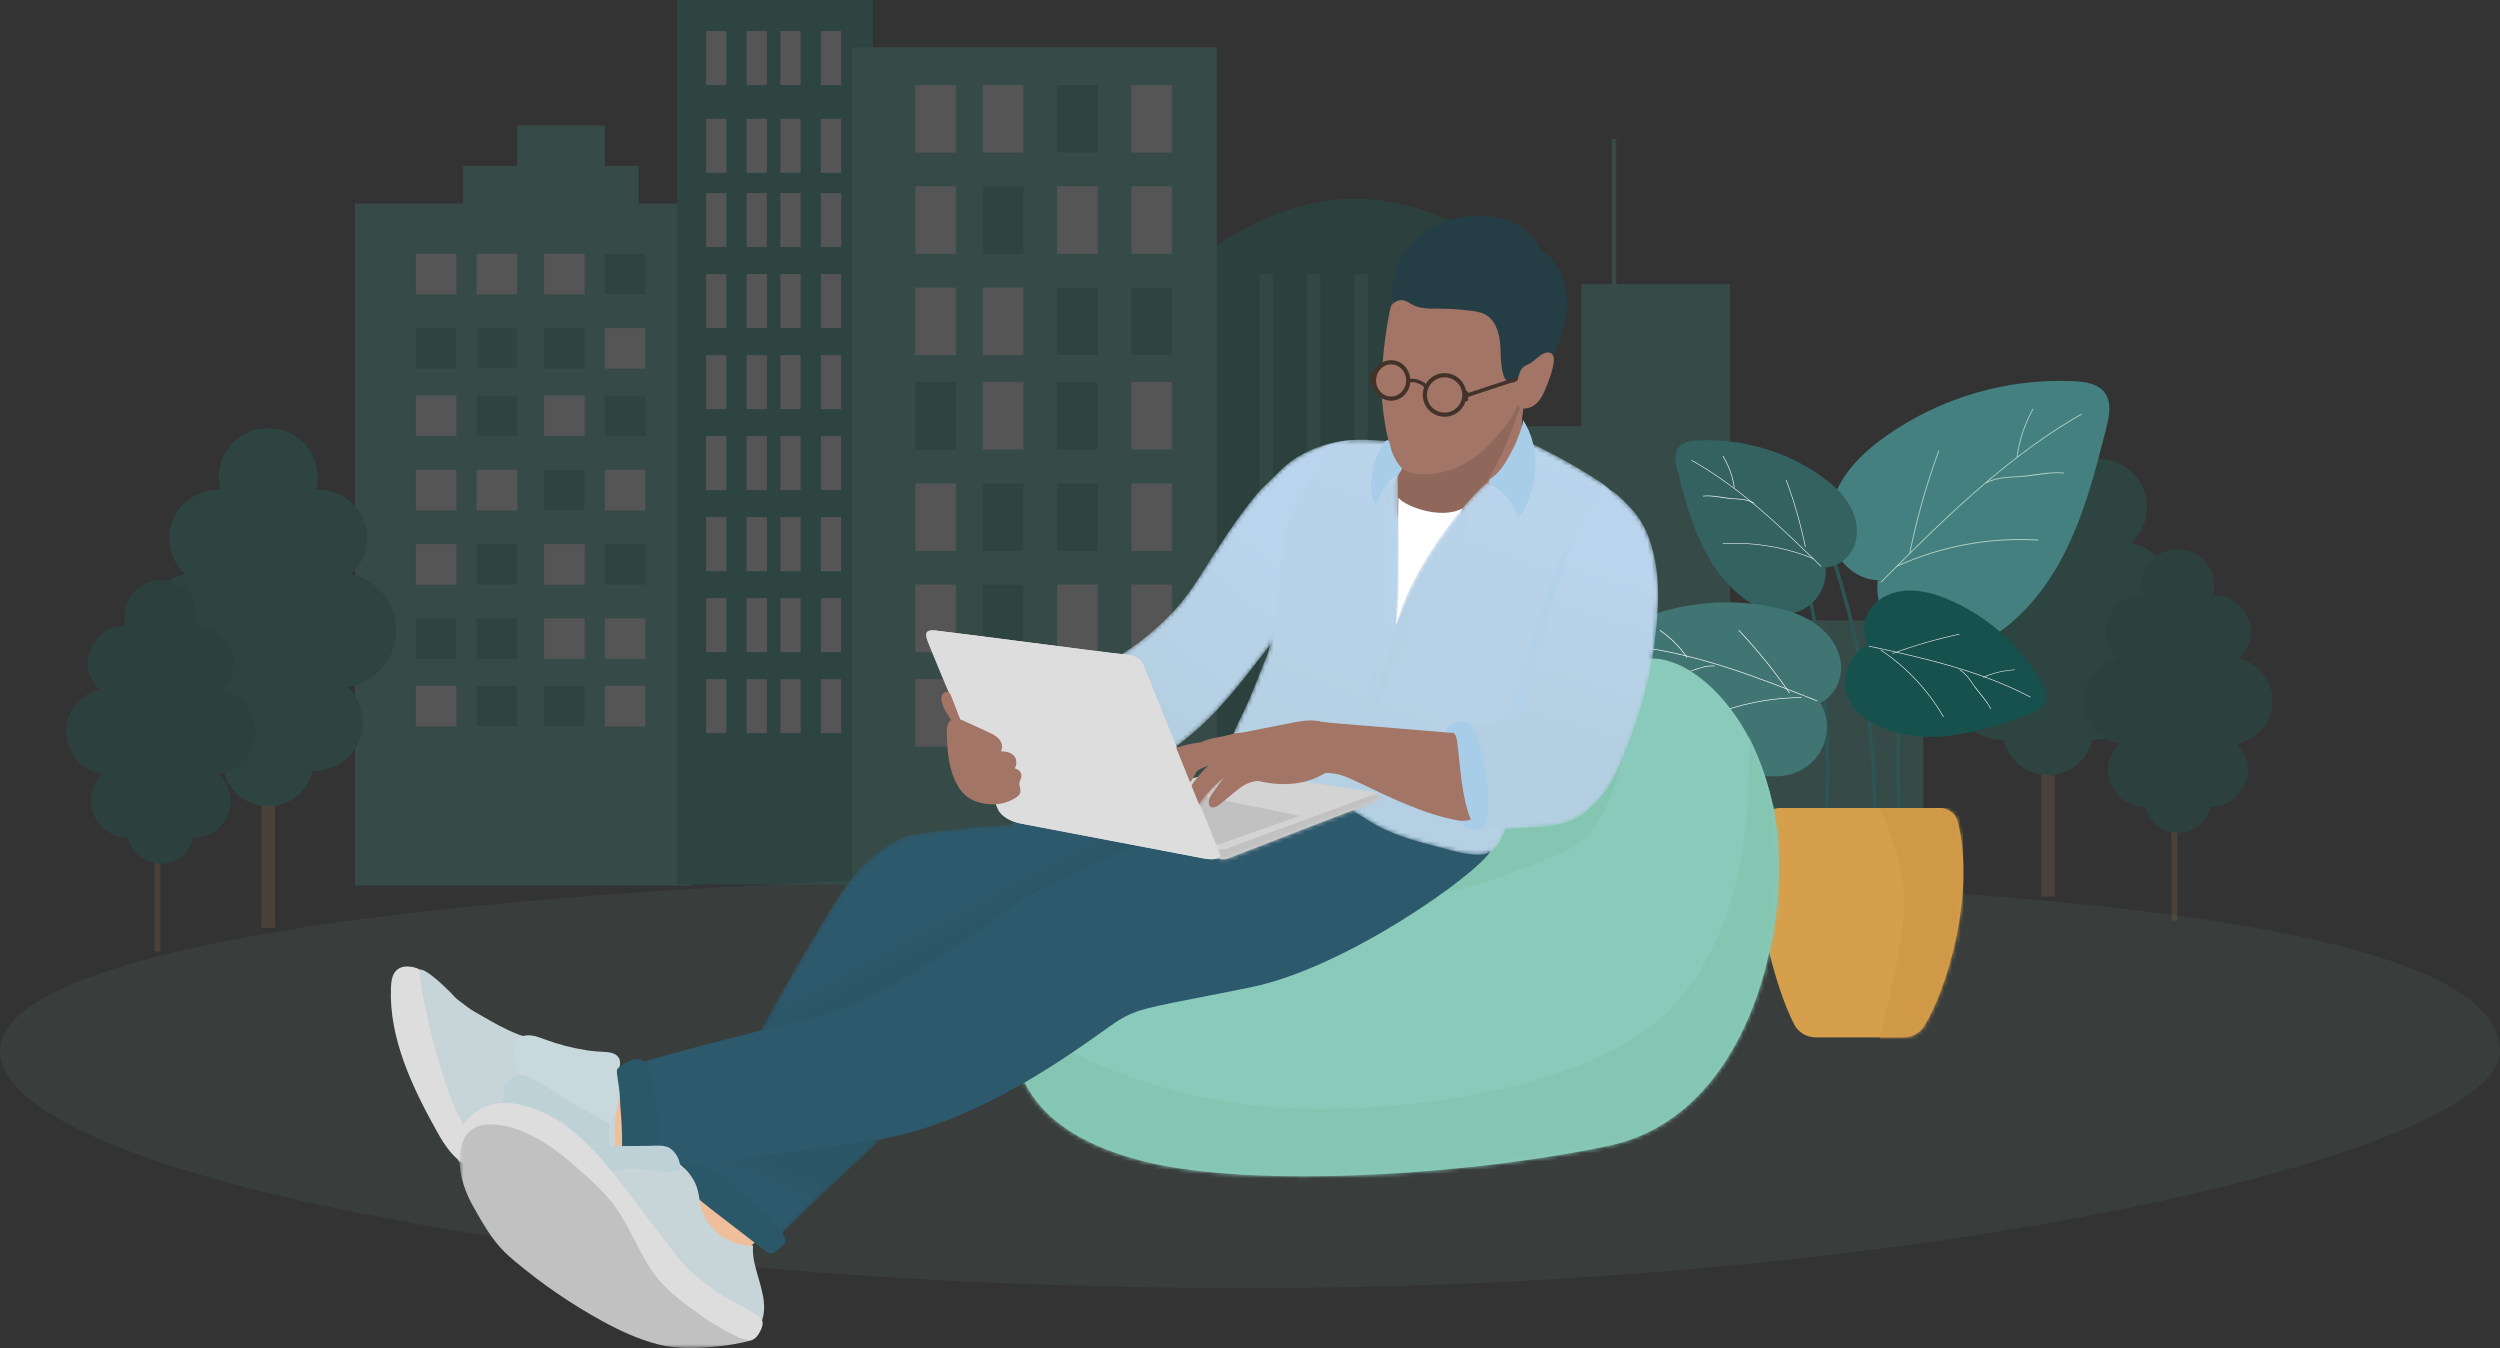 <?xml version="1.0" encoding="UTF-8"?>
<svg width="599px" height="323px" viewBox="0 0 599 323" version="1.1" xmlns="http://www.w3.org/2000/svg" xmlns:xlink="http://www.w3.org/1999/xlink">
    <rect x="0" y="0" width="599" height="323" fill="#333333" stroke="none"/>
    <title>43A7CB03-6530-4A83-ACE5-355DA4E850EF</title>
    <defs>
        <path d="M5.131,0 C2.952,0 1.071,1.558 0.728,3.693 C-2.182,21.794 4.28,43.545 8.619,51.871 C9.608,53.77 11.581,54.959 13.735,54.959 C20.117,54.959 29.577,54.959 34.854,54.959 C36.846,54.959 38.692,53.94 39.745,52.262 C45.068,43.774 52.141,20.867 47.812,3.339 C47.326,1.37 45.527,0 43.484,0 L5.131,0 Z" id="path-1"></path>
        <path d="M0.512,40.832 C-2.545,66.518 7.742,109.677 40.551,116.71 L40.551,116.71 C73.359,123.743 125.63,127.076 151.807,120.562 L151.807,120.562 C177.083,114.273 181.237,101.798 183.183,94.854 L183.183,94.854 C185.129,87.908 49.03,0 30.299,0 L30.299,0 C19.628,0 3.572,15.145 0.512,40.832" id="path-3"></path>
        <path d="M0.512,40.832 C-2.545,66.518 7.742,109.677 40.551,116.71 L40.551,116.71 C73.359,123.743 125.63,127.076 151.807,120.562 L151.807,120.562 C177.083,114.273 181.237,101.798 183.183,94.854 L183.183,94.854 C185.129,87.908 49.03,0 30.299,0 L30.299,0 C19.628,0 3.572,15.145 0.512,40.832" id="path-5"></path>
        <path d="M0,0.86 C2.507,3.125 24.715,23.96 27.218,26.981 L27.218,26.981 C31.388,24.064 45.881,11.563 48.383,10.313 L48.383,10.313 C46.193,8.126 32.014,0 32.014,0 L32.014,0 L0,0.86 Z" id="path-7"></path>
        <linearGradient x1="58.499%" y1="51.431%" x2="40.685%" y2="29.339%" id="linearGradient-9">
            <stop stop-color="#2D596D" offset="0%"></stop>
            <stop stop-color="#2A5666" offset="100%"></stop>
        </linearGradient>
        <path d="M0.007,8.542 C-0.306,9.063 9.599,11.355 14.291,13.23 L14.291,13.23 C18.983,15.105 35.248,28.126 42.13,32.501 L42.13,32.501 C49.011,36.876 101.768,57.397 100.725,54.585 L100.725,54.585 C99.683,51.772 87.172,29.897 81.124,20.313 L81.124,20.313 C75.077,10.729 67.362,5.417 61.982,4.688 L61.982,4.688 C56.605,3.958 47.134,2.917 39.419,2.5 L39.419,2.5 L37.125,0 C37.125,0 0.319,8.021 0.007,8.542" id="path-10"></path>
        <linearGradient x1="58.788%" y1="42.887%" x2="51.336%" y2="50.844%" id="linearGradient-12">
            <stop stop-color="#2D596D" offset="0%"></stop>
            <stop stop-color="#2A5666" offset="100%"></stop>
        </linearGradient>
        <polygon id="path-13" points="0 0 70.485 0 70.485 54.397 0 54.397"></polygon>
        <path d="M30.175,0.174 C28.292,0.32 26.411,0.466 24.549,0.203 L24.549,0.203 C22.975,-0.019 22.158,0.097 21.06,0.557 L21.06,0.557 C20.738,0.693 20.39,0.858 19.992,1.053 L19.992,1.053 C18.011,2.026 16.023,2.978 14.074,4.013 L14.074,4.013 C10.25,6.044 6.524,8.258 2.912,10.645 L2.912,10.645 C2.075,11.197 1.223,11.781 0.674,12.62 L0.674,12.62 C-0.115,13.83 -0.148,15.41 0.25,16.797 L0.25,16.797 C0.895,19.037 2.351,21.218 3.305,23.359 L3.305,23.359 C4.384,25.788 5.645,28.129 6.964,30.435 L6.964,30.435 C9.185,34.319 10.707,38.628 12.016,42.845 L12.016,42.845 C13.508,47.644 15.457,52.28 16.825,57.128 L16.825,57.128 C18.882,64.419 20.146,71.899 21.837,79.275 L21.837,79.275 C22.688,82.984 23.645,86.673 24.867,90.28 L24.867,90.28 C25.887,93.294 26.723,97.32 29.632,99.061 L29.632,99.061 C30.118,99.351 30.645,99.598 31.209,99.656 L31.209,99.656 C34.838,100.031 38.447,98.813 41.922,97.912 L41.922,97.912 C46.97,96.604 52.078,95.272 56.657,92.778 L56.657,92.778 C60.261,90.815 63.508,88.148 67.369,86.757 L67.369,86.757 C70.196,85.737 73.131,85.572 76.083,85.449 L76.083,85.449 C77.691,85.382 79.3,85.366 80.908,85.4 L80.908,85.4 C82.459,85.433 84.236,85.82 85.766,85.62 L85.766,85.62 C88.728,85.234 91.39,85.033 94.385,85.614 L94.385,85.614 C94.094,85.557 93.569,80.841 93.48,80.323 L93.48,80.323 C93.174,78.544 93.03,76.632 92.542,74.895 L92.542,74.895 C91.685,71.848 90.365,68.915 88.95,66.078 L88.95,66.078 C86.827,61.824 85.259,57.419 83.476,53.028 L83.476,53.028 C82.983,51.814 82.523,50.979 82.477,49.667 L82.477,49.667 C82.428,48.251 82.414,46.833 82.403,45.418 L82.403,45.418 C82.381,42.582 82.399,39.746 82.36,36.911 L82.36,36.911 C82.281,31.279 81.976,25.612 80.68,20.112 L80.68,20.112 C80.613,19.827 80.545,19.544 80.477,19.261 L80.477,19.261 C79.597,15.621 78.581,11.96 76.862,8.615 L76.862,8.615 C75.303,5.579 73.705,3.865 70.589,2.348 L70.589,2.348 C63.844,-0.937 56.216,0.65 49.059,1.055 L49.059,1.055 C46.306,1.211 43.533,1.366 40.801,0.998 L40.801,0.998 C38.84,0.735 36.917,0.204 34.945,0.051 L34.945,0.051 C34.482,0.015 34.019,0 33.555,0 L33.555,0 C32.43,0 31.302,0.088 30.175,0.174" id="path-15"></path>
        <linearGradient x1="31.879%" y1="-9.491%" x2="70.404%" y2="95.941%" id="linearGradient-17">
            <stop stop-color="#BAD4ED" offset="0%"></stop>
            <stop stop-color="#B5CFE2" offset="100%"></stop>
        </linearGradient>
        <path d="M1.245,0.037 C-0.038,0.364 0.915,3.482 0.937,4.439 L0.937,4.439 C0.979,6.272 0.817,8.11 0.45,9.907 L0.45,9.907 C0.265,10.815 0.027,11.722 0.002,12.65 L0.002,12.65 C-0.066,15.071 1.303,17.283 2.756,19.222 L2.756,19.222 C5.594,23.013 9.023,26.466 13.23,28.644 L13.23,28.644 C17.435,30.823 22.498,31.62 26.985,30.1 L26.985,30.1 C29.346,29.3 31.556,27.809 32.771,25.633 L32.771,25.633 C33.118,25.01 33.385,24.314 33.357,23.601 L33.357,23.601 C33.311,22.469 32.554,21.514 31.94,20.562 L31.94,20.562 C31.323,19.601 30.823,18.564 30.458,17.482 L30.458,17.482 C30.195,16.699 29.99,15.872 29.492,15.213 L29.492,15.213 C28.651,14.1 27.18,13.71 25.827,13.366 L25.827,13.366 C23.791,12.848 21.769,12.275 19.764,11.648 L19.764,11.648 C15.378,10.277 10.922,8.548 7.719,5.255 L7.719,5.255 C6.051,3.541 4.712,1.401 2.585,0.306 L2.585,0.306 C2.263,0.141 1.904,0 1.548,0 L1.548,0 C1.446,0 1.345,0.012 1.245,0.037" id="path-18"></path>
        <polygon id="path-20" points="0 0 42.56 0 42.56 40.16 0 40.16"></polygon>
        <path d="M1.606,0.576 C5.671,2.572 8.422,6.447 10.999,10.169 L10.999,10.169 C12.14,11.818 13.284,13.471 14.243,15.231 L14.243,15.231 C16.512,19.4 17.39,23.798 17.766,28.496 L17.766,28.496 C18.054,32.098 18.343,35.701 18.631,39.304 L18.631,39.304 C18.806,41.491 18.817,43.704 19.275,45.859 L19.275,45.859 C19.794,48.313 21.112,49.689 22.596,51.618 L22.596,51.618 C27.215,57.621 31.925,63.732 37.552,68.844 L37.552,68.844 C39.932,71.009 42.48,72.979 45.045,74.922 L45.045,74.922 C47.835,77.035 50.668,79.131 53.808,80.676 L53.808,80.676 C53.937,80.739 54.102,80.796 54.211,80.704 L54.211,80.704 C54.319,80.611 54.14,80.384 54.068,80.508 L54.068,80.508 C56.996,74.013 60.458,67.621 63.386,61.127 L63.386,61.127 C63.899,59.989 64.431,58.823 65.322,57.949 L65.322,57.949 C66.212,57.074 66.308,56.24 67.487,56.65 L67.487,56.65 C64.021,55.255 60.543,53.855 57.299,52.002 L57.299,52.002 C55.538,50.995 53.852,49.858 52.225,48.644 L52.225,48.644 C49.255,46.424 46.481,43.943 43.947,41.239 L43.947,41.239 C41.394,38.516 39.396,35.743 37.398,32.578 L37.398,32.578 C33.168,25.873 28.979,19.196 23.839,12.981 L23.839,12.981 C22.749,11.662 21.432,10.548 20.229,9.332 L20.229,9.332 C19.075,8.165 17.918,6.998 16.661,5.946 L16.661,5.946 C12.604,2.56 6.131,0.077 0.015,0 L0.015,0 C-0.193,0.142 1.813,0.434 1.606,0.576" id="path-22"></path>
        <linearGradient x1="34.855%" y1="26.504%" x2="70.679%" y2="80.684%" id="linearGradient-24">
            <stop stop-color="#BAD4ED" offset="0%"></stop>
            <stop stop-color="#B5CFE2" offset="100%"></stop>
        </linearGradient>
        <path d="M35.127,0.09 C33.392,0.397 1.762,5.039 0.772,5.247 L0.772,5.247 C-0.219,5.455 -0.2,7.067 0.512,7.33 L0.512,7.33 C1.735,7.784 34.709,20.508 35.7,20.924 L35.7,20.924 C36.69,21.342 37.316,21.393 38.52,21.02 L38.52,21.02 L53.268,4.153 C53.268,4.153 41.278,1.028 39.871,0.612 L39.871,0.612 C38.793,0.293 37.471,0 36.233,0 L36.233,0 C35.854,0 35.481,0.028 35.127,0.09 L35.127,0.09 Z" id="path-25"></path>
        <path d="M35.127,0.09 C33.392,0.397 1.762,5.039 0.772,5.247 L0.772,5.247 C-0.219,5.455 -0.2,7.067 0.512,7.33 L0.512,7.33 C1.735,7.784 34.709,20.508 35.7,20.924 L35.7,20.924 C36.69,21.342 37.316,21.393 38.52,21.02 L38.52,21.02 L53.268,4.153 C53.268,4.153 41.278,1.028 39.871,0.612 L39.871,0.612 C38.793,0.293 37.471,0 36.233,0 L36.233,0 C35.854,0 35.481,0.028 35.127,0.09 L35.127,0.09 Z" id="path-27"></path>
        <path d="M0.087,3.358 C0.033,3.463 -0.022,3.581 0.009,3.694 L0.009,3.694 C0.037,3.794 0.123,3.864 0.204,3.928 L0.204,3.928 C1.75,5.132 3.295,6.336 4.84,7.541 L4.84,7.541 C7.606,9.695 10.445,11.914 12.448,14.832 L12.448,14.832 C14.297,17.526 15.797,20.506 17.324,23.393 L17.324,23.393 C20.489,29.384 23.423,35.494 26.252,41.647 L26.252,41.647 C28.918,47.449 31.179,53.519 34.085,59.204 L34.085,59.204 C33.668,56.356 27.974,35.092 24.701,27.674 L24.701,27.674 C19,14.758 7.115,1.146 5.077,0.605 L5.077,0.605 C4.428,0.181 3.865,0 3.368,0 L3.368,0 C1.83,0 0.927,1.731 0.087,3.358" id="path-29"></path>
        <linearGradient x1="-8.4039437e-05%" y1="50%" x2="99.998%" y2="50%" id="linearGradient-31">
            <stop stop-color="#BAD4ED" offset="0%"></stop>
            <stop stop-color="#B5CFE2" offset="100%"></stop>
        </linearGradient>
        <path d="M1.23,0.008 C0.937,0.027 0.729,0.479 0.578,1.174 L0.578,1.174 C0.096,3.408 0.231,8.136 0.209,8.849 L0.209,8.849 C0.099,12.493 0.046,16.139 0.029,19.786 L0.029,19.786 C0.001,25.921 -0.116,32.145 0.456,38.262 L0.456,38.262 C0.509,38.822 0.56,39.387 0.68,39.937 L0.68,39.937 C1.55,43.883 7.459,64.371 7.459,64.371 L7.459,64.371 C7.529,56.176 3.635,41.245 3.913,33.258 L3.913,33.258 C4.154,26.344 3.996,19.407 3.936,12.49 L3.936,12.49 C3.914,10.126 3.892,7.762 3.885,5.397 L3.885,5.397 C3.883,3.93 4.408,1.239 2.923,0.357 L2.923,0.357 C2.49,0.101 1.983,0 1.478,0 L1.478,0 C1.394,0 1.312,0.003 1.23,0.008" id="path-32"></path>
        <linearGradient x1="-0.004%" y1="50%" x2="99.992%" y2="50%" id="linearGradient-34">
            <stop stop-color="#BAD4ED" offset="0%"></stop>
            <stop stop-color="#B5CFE2" offset="100%"></stop>
        </linearGradient>
        <path d="M9.9,2.975 C8.611,4.106 7.406,5.329 6.246,6.591 L6.246,6.591 C4.002,9.033 2.556,12.073 1.605,15.238 L1.605,15.238 C-0.732,23.022 -0.113,31.163 0.931,39.104 L0.931,39.104 C1.991,47.171 4.138,54.673 6.985,62.296 L6.985,62.296 C8.381,66.033 9.871,69.767 12.042,73.114 L12.042,73.114 C14.214,76.46 17.126,79.426 20.76,81.078 L20.76,81.078 C23.719,82.424 26.94,82.577 30.135,82.756 L30.135,82.756 C33.608,82.948 36.938,83.297 40.439,83.065 L40.439,83.065 C41.533,82.992 42.657,82.881 43.636,82.387 L43.636,82.387 C45.597,81.396 45.832,79.062 46.14,77.133 L46.14,77.133 C46.557,74.522 46.908,71.899 47.113,69.263 L47.113,69.263 C47.357,66.103 47.837,63.513 49.223,60.674 L49.223,60.674 C50.112,58.851 47.984,58.777 46.497,58.422 L46.497,58.422 C44.648,57.982 42.763,57.706 40.884,57.431 L40.884,57.431 C39.381,57.211 37.877,56.991 36.375,56.771 L36.375,56.771 C35.346,56.619 33.326,56.812 32.612,55.843 L32.612,55.843 C31.998,55.006 32.251,53.7 32.071,52.736 L32.071,52.736 C31.844,51.518 31.581,50.276 31.344,49.048 L31.344,49.048 C30.751,45.998 29.821,43.028 28.895,40.067 L28.895,40.067 C26.925,33.77 24.956,27.472 22.985,21.175 L22.985,21.175 C21.81,17.415 20.609,13.635 18.845,10.101 L18.845,10.101 C17.979,8.364 16.977,6.69 15.784,5.157 L15.784,5.157 C14.697,3.759 13.516,3.352 13.723,1.379 L13.723,1.379 C13.771,0.92 13.819,0.46 13.868,0 L13.868,0 C13.816,0.491 10.431,2.511 9.9,2.975" id="path-35"></path>
        <linearGradient x1="42.53%" y1="19.896%" x2="51.925%" y2="70.765%" id="linearGradient-37">
            <stop stop-color="#BAD4ED" offset="0%"></stop>
            <stop stop-color="#B5CFE2" offset="100%"></stop>
        </linearGradient>
        <path d="M3.474,3.618 C3.694,3.836 3.933,4.063 4.236,4.13 L4.236,4.13 C4.541,4.198 4.915,4.331 4.946,4.022 L4.946,4.022 C5.632,4.202 6.345,4.27 7.052,4.223 L7.052,4.223 C7.586,4.187 8.197,4.024 8.411,3.535 L8.411,3.535 C8.583,3.141 8.418,2.664 8.118,2.356 L8.118,2.356 C7.819,2.048 7.409,1.872 7.011,1.714 L7.011,1.714 C4.765,0.831 2.4,0.253 0,0 L0,0 C1.233,1.216 2.241,2.403 3.474,3.618" id="path-38"></path>
        <path d="M3.582,0.002 C2.768,0.019 1.928,0.156 1.245,0.598 L1.245,0.598 C0.455,1.111 -0.571,1.903 0.388,2.909 L0.388,2.909 C0.926,3.473 1.762,3.605 2.531,3.73 L2.531,3.73 C5.26,4.17 7.938,4.912 10.506,5.934 L10.506,5.934 C11.818,6.457 13.135,7.034 14.367,7.729 L14.367,7.729 C15.26,8.232 16.587,8.514 17.266,9.274 L17.266,9.274 C17.518,9.555 17.684,9.903 17.857,10.239 L17.857,10.239 C18.988,12.44 20.617,14.387 22.586,15.891 L22.586,15.891 C23.338,16.466 24.245,17 25.176,16.83 L25.176,16.83 C25.482,16.774 25.785,16.632 25.969,16.383 L25.969,16.383 C26.323,15.907 26.147,15.237 25.933,14.683 L25.933,14.683 C25.342,13.148 24.444,11.817 23.731,10.353 L23.731,10.353 C23.084,9.023 22.484,7.705 21.422,6.616 L21.422,6.616 C20.381,5.55 19.019,4.865 17.665,4.245 L17.665,4.245 C14.622,2.853 11.472,1.694 8.253,0.78 L8.253,0.78 C6.791,0.366 5.294,-0.001 3.776,0 L3.776,0 C3.712,0 3.647,0 3.582,0.002" id="path-40"></path>
        <path d="M3.9,0.033 C2.962,0.068 2.24,0.274 1.388,0.668 L1.388,0.668 C0.947,0.871 0.508,1.127 0.235,1.528 L0.235,1.528 C-0.039,1.93 -0.102,2.508 0.201,2.888 L0.201,2.888 C0.541,3.313 1.165,3.339 1.708,3.343 L1.708,3.343 C6.446,3.372 11.388,4.264 15.441,6.789 L15.441,6.789 C19.838,9.528 22.949,13.438 25.792,17.686 L25.792,17.686 C26.095,18.137 26.407,18.6 26.842,18.927 L26.842,18.927 C27.279,19.253 27.872,19.424 28.38,19.226 L28.38,19.226 C28.976,18.991 29.296,18.303 29.289,17.664 L29.289,17.664 C29.281,17.023 29.012,16.417 28.733,15.841 L28.733,15.841 C26.649,11.541 23.583,7.014 19.797,4.079 L19.797,4.079 C18.116,2.776 16.179,1.816 14.156,1.174 L14.156,1.174 C11.405,0.303 8.509,0 5.618,0 L5.618,0 C5.045,0 4.472,0.012 3.9,0.033" id="path-42"></path>
    </defs>
    <g id="UI" stroke="none" stroke-width="1" fill="none" fill-rule="evenodd">
        <g id="MB-DESK-01.2-Hub-Fonds-investissement" transform="translate(-766, -476)">
            <g id="Group-6" transform="translate(140, 262)">
                <g id="Group-10" transform="translate(626, 214)">
                    <path d="M298.933,308.639 C133.524,308.639 0,280.332 0,251.904 C0,223.476 136.398,209.272 301.807,209.272 C467.216,209.272 599,218.827 599,251.904 C599,275.718 464.342,308.639 298.933,308.639 Z" id="Fill-1" fill="#7BAD9F" opacity="0.085"></path>
                    <g id="Fond" opacity="0.175" transform="translate(15.883, 0)">
                        <polygon id="Fill-3" fill="#46C1AF" points="341.475 212.122 381.908 212.122 381.908 102.123 341.475 102.123"></polygon>
                        <polygon id="Fill-5" fill="#46C1AF" points="406.14 211.734 444.955 211.734 444.955 148.646 406.14 148.646"></polygon>
                        <polygon id="Fill-6" fill="#46C1AF" points="384.585 212.554 407.227 212.554 407.227 154.32 384.585 154.32"></polygon>
                        <polygon id="Fill-7" fill="#46C1AF" points="370.298 91.553 371.367 91.553 371.367 33.318 370.298 33.318"></polygon>
                        <polygon id="Fill-8" fill="#46C1AF" points="363.03 212.051 398.611 212.051 398.611 68.082 363.03 68.082"></polygon>
                        <polygon id="Fill-9" fill="#46C1AF" points="69.203 212.173 150.068 212.173 150.068 48.792 69.203 48.792"></polygon>
                        <polygon id="Fill-10" fill="#F9F8F7" points="83.762 70.524 93.466 70.524 93.466 60.818 83.762 60.818"></polygon>
                        <polygon id="Fill-11" fill="#F9F8F7" points="98.318 70.524 108.021 70.524 108.021 60.818 98.318 60.818"></polygon>
                        <polygon id="Fill-12" fill="#F9F8F7" points="114.491 70.524 124.194 70.524 124.194 60.818 114.491 60.818"></polygon>
                        <polygon id="Fill-13" fill="#189681" points="129.046 70.524 138.75 70.524 138.75 60.818 129.046 60.818"></polygon>
                        <polygon id="Fill-14" fill="#189681" points="83.762 88.318 93.466 88.318 93.466 78.612 83.762 78.612"></polygon>
                        <polygon id="Fill-15" fill="#1C9C85" points="98.318 88.318 108.021 88.318 108.021 78.612 98.318 78.612"></polygon>
                        <polygon id="Fill-16" fill="#189681" points="114.491 88.318 124.194 88.318 124.194 78.612 114.491 78.612"></polygon>
                        <polygon id="Fill-17" fill="#F9F8F7" points="129.046 88.318 138.75 88.318 138.75 78.612 129.046 78.612"></polygon>
                        <polygon id="Fill-18" fill="#F9F8F7" points="83.762 104.494 93.466 104.494 93.466 94.789 83.762 94.789"></polygon>
                        <polygon id="Fill-19" fill="#189681" points="98.318 104.494 108.021 104.494 108.021 94.789 98.318 94.789"></polygon>
                        <polygon id="Fill-20" fill="#F9F8F7" points="114.491 104.494 124.194 104.494 124.194 94.789 114.491 94.789"></polygon>
                        <polygon id="Fill-21" fill="#189681" points="129.046 104.494 138.75 104.494 138.75 94.789 129.046 94.789"></polygon>
                        <polygon id="Fill-22" fill="#F9F8F7" points="83.762 122.288 93.466 122.288 93.466 112.582 83.762 112.582"></polygon>
                        <polygon id="Fill-23" fill="#F9F8F7" points="98.318 122.288 108.021 122.288 108.021 112.582 98.318 112.582"></polygon>
                        <polygon id="Fill-24" fill="#189681" points="114.491 122.288 124.194 122.288 124.194 112.582 114.491 112.582"></polygon>
                        <polygon id="Fill-25" fill="#F9F8F7" points="129.046 122.288 138.75 122.288 138.75 112.582 129.046 112.582"></polygon>
                        <polygon id="Fill-26" fill="#F9F8F7" points="83.762 140.082 93.466 140.082 93.466 130.376 83.762 130.376"></polygon>
                        <polygon id="Fill-27" fill="#189681" points="98.318 140.082 108.021 140.082 108.021 130.376 98.318 130.376"></polygon>
                        <polygon id="Fill-28" fill="#F9F8F7" points="114.491 140.082 124.194 140.082 124.194 130.376 114.491 130.376"></polygon>
                        <polygon id="Fill-29" fill="#189681" points="129.046 140.082 138.75 140.082 138.75 130.376 129.046 130.376"></polygon>
                        <polygon id="Fill-30" fill="#189681" points="83.762 157.876 93.466 157.876 93.466 148.17 83.762 148.17"></polygon>
                        <polygon id="Fill-31" fill="#189681" points="98.318 157.876 108.021 157.876 108.021 148.17 98.318 148.17"></polygon>
                        <polygon id="Fill-32" fill="#F9F8F7" points="114.491 157.876 124.194 157.876 124.194 148.17 114.491 148.17"></polygon>
                        <polygon id="Fill-33" fill="#F9F8F7" points="129.046 157.876 138.75 157.876 138.75 148.17 129.046 148.17"></polygon>
                        <polygon id="Fill-34" fill="#F9F8F7" points="83.762 174.052 93.466 174.052 93.466 164.347 83.762 164.347"></polygon>
                        <polygon id="Fill-35" fill="#189681" points="98.318 174.052 108.021 174.052 108.021 164.347 98.318 164.347"></polygon>
                        <polygon id="Fill-36" fill="#189681" points="114.491 174.052 124.194 174.052 124.194 164.347 114.491 164.347"></polygon>
                        <polygon id="Fill-37" fill="#F9F8F7" points="129.046 174.052 138.75 174.052 138.75 164.347 129.046 164.347"></polygon>
                        <path d="M341.985,58.834 C319.881,43.932 297.778,43.932 275.676,58.834 L275.676,212.656 L341.985,212.656 L341.985,58.834 Z" id="Fill-38" fill="#0E8776"></path>
                        <polygon id="Fill-39" fill="#2DAC96" points="285.924 175.67 289.159 175.67 289.159 65.671 285.924 65.671"></polygon>
                        <polygon id="Fill-40" fill="#2DAC96" points="297.246 175.67 300.48 175.67 300.48 65.671 297.246 65.671"></polygon>
                        <polygon id="Fill-41" fill="#2DAC96" points="308.567 175.67 311.801 175.67 311.801 65.671 308.567 65.671"></polygon>
                        <polygon id="Fill-42" fill="#2DAC96" points="319.888 175.67 323.122 175.67 323.122 65.671 319.888 65.671"></polygon>
                        <polygon id="Fill-43" fill="#2DAC96" points="332.826 175.67 336.061 175.67 336.061 65.671 332.826 65.671"></polygon>
                        <polygon id="Fill-44" fill="#0F9686" points="146.347 211.91 193.248 211.91 193.248 0 146.347 0"></polygon>
                        <polygon id="Fill-45" fill="#F9F8F7" points="153.306 20.377 158.158 20.377 158.158 7.436 153.306 7.436"></polygon>
                        <polygon id="Fill-46" fill="#F9F8F7" points="163.01 20.377 167.862 20.377 167.862 7.436 163.01 7.436"></polygon>
                        <polygon id="Fill-47" fill="#FFFFFF" points="171.096 20.377 175.948 20.377 175.948 7.436 171.096 7.436"></polygon>
                        <polygon id="Fill-48" fill="#F9F8F7" points="180.8 20.377 185.652 20.377 185.652 7.436 180.8 7.436"></polygon>
                        <polygon id="Fill-49" fill="#F9F8F7" points="153.306 41.407 158.158 41.407 158.158 28.466 153.306 28.466"></polygon>
                        <polygon id="Fill-50" fill="#FFFFFF" points="163.01 41.407 167.862 41.407 167.862 28.466 163.01 28.466"></polygon>
                        <polygon id="Fill-51" fill="#F9F8F7" points="171.096 41.407 175.948 41.407 175.948 28.466 171.096 28.466"></polygon>
                        <polygon id="Fill-52" fill="#FFFFFF" points="180.8 41.407 185.652 41.407 185.652 28.466 180.8 28.466"></polygon>
                        <polygon id="Fill-53" fill="#F9F8F7" points="153.306 59.201 158.158 59.201 158.158 46.26 153.306 46.26"></polygon>
                        <polygon id="Fill-54" fill="#F9F8F7" points="163.01 59.201 167.862 59.201 167.862 46.26 163.01 46.26"></polygon>
                        <polygon id="Fill-55" fill="#FFFFFF" points="171.096 59.201 175.948 59.201 175.948 46.26 171.096 46.26"></polygon>
                        <polygon id="Fill-56" fill="#F9F8F7" points="180.8 59.201 185.652 59.201 185.652 46.26 180.8 46.26"></polygon>
                        <polygon id="Fill-57" fill="#F9F8F7" points="153.306 78.612 158.158 78.612 158.158 65.671 153.306 65.671"></polygon>
                        <polygon id="Fill-58" fill="#FFFFFF" points="163.01 78.612 167.862 78.612 167.862 65.671 163.01 65.671"></polygon>
                        <polygon id="Fill-59" fill="#FFFFFF" points="171.096 78.612 175.948 78.612 175.948 65.671 171.096 65.671"></polygon>
                        <polygon id="Fill-60" fill="#F9F8F7" points="180.8 78.612 185.652 78.612 185.652 65.671 180.8 65.671"></polygon>
                        <polygon id="Fill-61" fill="#F9F8F7" points="153.306 98.024 158.158 98.024 158.158 85.083 153.306 85.083"></polygon>
                        <polygon id="Fill-62" fill="#F9F8F7" points="163.01 98.024 167.862 98.024 167.862 85.083 163.01 85.083"></polygon>
                        <polygon id="Fill-63" fill="#FFFFFF" points="171.096 98.024 175.948 98.024 175.948 85.083 171.096 85.083"></polygon>
                        <polygon id="Fill-64" fill="#F9F8F7" points="180.8 98.024 185.652 98.024 185.652 85.083 180.8 85.083"></polygon>
                        <polygon id="Fill-65" fill="#FFFFFF" points="153.306 117.435 158.158 117.435 158.158 104.494 153.306 104.494"></polygon>
                        <polygon id="Fill-66" fill="#F9F8F7" points="163.01 117.435 167.862 117.435 167.862 104.494 163.01 104.494"></polygon>
                        <polygon id="Fill-67" fill="#F9F8F7" points="171.096 117.435 175.948 117.435 175.948 104.494 171.096 104.494"></polygon>
                        <polygon id="Fill-68" fill="#F9F8F7" points="180.8 117.435 185.652 117.435 185.652 104.494 180.8 104.494"></polygon>
                        <polygon id="Fill-69" fill="#F9F8F7" points="153.306 136.847 158.158 136.847 158.158 123.906 153.306 123.906"></polygon>
                        <polygon id="Fill-70" fill="#FFFFFF" points="163.01 136.847 167.862 136.847 167.862 123.906 163.01 123.906"></polygon>
                        <polygon id="Fill-71" fill="#F9F8F7" points="171.096 136.847 175.948 136.847 175.948 123.906 171.096 123.906"></polygon>
                        <polygon id="Fill-72" fill="#FFFFFF" points="180.8 136.847 185.652 136.847 185.652 123.906 180.8 123.906"></polygon>
                        <polygon id="Fill-73" fill="#F9F8F7" points="153.306 156.259 158.158 156.259 158.158 143.317 153.306 143.317"></polygon>
                        <polygon id="Fill-74" fill="#FFFFFF" points="163.01 156.259 167.862 156.259 167.862 143.317 163.01 143.317"></polygon>
                        <polygon id="Fill-75" fill="#FFFFFF" points="171.096 156.259 175.948 156.259 175.948 143.317 171.096 143.317"></polygon>
                        <polygon id="Fill-76" fill="#F9F8F7" points="180.8 156.259 185.652 156.259 185.652 143.317 180.8 143.317"></polygon>
                        <polygon id="Fill-77" fill="#F9F8F7" points="153.306 175.67 158.158 175.67 158.158 162.729 153.306 162.729"></polygon>
                        <polygon id="Fill-78" fill="#F9F8F7" points="163.01 175.67 167.862 175.67 167.862 162.729 163.01 162.729"></polygon>
                        <polygon id="Fill-79" fill="#F9F8F7" points="171.096 175.67 175.948 175.67 175.948 162.729 171.096 162.729"></polygon>
                        <polygon id="Fill-80" fill="#F9F8F7" points="180.8 175.67 185.652 175.67 185.652 162.729 180.8 162.729"></polygon>
                        <polygon id="Fill-81" fill="#46C1AF" points="188.322 211.933 275.656 211.933 275.656 11.347 188.322 11.347"></polygon>
                        <polygon id="Fill-82" fill="#F9F8F7" points="203.442 36.554 213.146 36.554 213.146 20.377 203.442 20.377"></polygon>
                        <polygon id="Fill-83" fill="#F9F8F7" points="219.615 36.554 229.319 36.554 229.319 20.377 219.615 20.377"></polygon>
                        <polygon id="Fill-84" fill="#189681" points="237.405 36.554 247.109 36.554 247.109 20.377 237.405 20.377"></polygon>
                        <polygon id="Fill-85" fill="#F9F8F7" points="255.196 36.554 264.9 36.554 264.9 20.377 255.196 20.377"></polygon>
                        <polygon id="Fill-86" fill="#F9F8F7" points="203.442 60.818 213.146 60.818 213.146 44.642 203.442 44.642"></polygon>
                        <polygon id="Fill-87" fill="#189681" points="219.615 60.818 229.319 60.818 229.319 44.642 219.615 44.642"></polygon>
                        <polygon id="Fill-88" fill="#F9F8F7" points="237.405 60.818 247.109 60.818 247.109 44.642 237.405 44.642"></polygon>
                        <polygon id="Fill-89" fill="#F9F8F7" points="255.196 60.818 264.9 60.818 264.9 44.642 255.196 44.642"></polygon>
                        <polygon id="Fill-90" fill="#F9F8F7" points="203.442 85.083 213.146 85.083 213.146 68.906 203.442 68.906"></polygon>
                        <polygon id="Fill-91" fill="#F9F8F7" points="219.615 85.083 229.319 85.083 229.319 68.906 219.615 68.906"></polygon>
                        <polygon id="Fill-92" fill="#189681" points="237.405 85.083 247.109 85.083 247.109 68.906 237.405 68.906"></polygon>
                        <polygon id="Fill-93" fill="#189681" points="255.196 85.083 264.9 85.083 264.9 68.906 255.196 68.906"></polygon>
                        <polygon id="Fill-94" fill="#189681" points="203.442 107.73 213.146 107.73 213.146 91.553 203.442 91.553"></polygon>
                        <polygon id="Fill-95" fill="#F9F8F7" points="219.615 107.73 229.319 107.73 229.319 91.553 219.615 91.553"></polygon>
                        <polygon id="Fill-96" fill="#189681" points="237.405 107.73 247.109 107.73 247.109 91.553 237.405 91.553"></polygon>
                        <polygon id="Fill-97" fill="#F9F8F7" points="255.196 107.73 264.9 107.73 264.9 91.553 255.196 91.553"></polygon>
                        <polygon id="Fill-98" fill="#F9F8F7" points="203.442 131.994 213.146 131.994 213.146 115.818 203.442 115.818"></polygon>
                        <polygon id="Fill-99" fill="#189681" points="219.615 131.994 229.319 131.994 229.319 115.818 219.615 115.818"></polygon>
                        <polygon id="Fill-100" fill="#189681" points="237.405 131.994 247.109 131.994 247.109 115.818 237.405 115.818"></polygon>
                        <polygon id="Fill-101" fill="#F9F8F7" points="255.196 131.994 264.9 131.994 264.9 115.818 255.196 115.818"></polygon>
                        <polygon id="Fill-102" fill="#F9F8F7" points="203.442 156.259 213.146 156.259 213.146 140.082 203.442 140.082"></polygon>
                        <polygon id="Fill-103" fill="#189681" points="219.615 156.259 229.319 156.259 229.319 140.082 219.615 140.082"></polygon>
                        <polygon id="Fill-104" fill="#F9F8F7" points="237.405 156.259 247.109 156.259 247.109 140.082 237.405 140.082"></polygon>
                        <polygon id="Fill-105" fill="#F9F8F7" points="255.196 156.259 264.9 156.259 264.9 140.082 255.196 140.082"></polygon>
                        <polygon id="Fill-106" fill="#F9F8F7" points="203.442 178.905 213.146 178.905 213.146 162.729 203.442 162.729"></polygon>
                        <polygon id="Fill-107" fill="#F9F8F7" points="219.615 178.905 229.319 178.905 229.319 162.729 219.615 162.729"></polygon>
                        <polygon id="Fill-108" fill="#F9F8F7" points="237.405 178.905 247.109 178.905 247.109 162.729 237.405 162.729"></polygon>
                        <polygon id="Fill-109" fill="#F9F8F7" points="255.196 178.905 264.9 178.905 264.9 162.729 255.196 162.729"></polygon>
                        <polygon id="Fill-110" fill="#46C1AF" points="95.083 51.112 137.133 51.112 137.133 39.789 95.083 39.789"></polygon>
                        <polygon id="Fill-111" fill="#46C1AF" points="108.021 44.642 129.046 44.642 129.046 30.083 108.021 30.083"></polygon>
                        <g id="Group-38" transform="translate(17.645, 102.586)">
                            <polygon id="Fill-112" fill="#BD8864" points="29.111 119.705 32.346 119.705 32.346 88.97 29.111 88.97"></polygon>
                            <path d="M61.457,48.413 C61.457,41.867 56.823,36.396 50.602,34.96 C52.958,32.829 54.443,29.786 54.443,26.393 C54.443,19.96 49.135,14.742 42.587,14.742 C42.44,14.742 42.292,14.76 42.145,14.766 C42.426,13.771 42.587,12.733 42.587,11.649 C42.587,5.216 37.278,0 30.727,0 C24.179,0 18.873,5.216 18.873,11.649 C18.873,12.733 19.031,13.771 19.315,14.766 C19.165,14.76 19.021,14.742 18.873,14.742 C12.323,14.742 7.014,19.96 7.014,26.393 C7.014,29.786 8.5,32.829 10.856,34.96 C4.634,36.396 0,41.867 0,48.413 C0,55.267 5.078,60.943 11.739,62.042 C9.437,64.165 7.991,67.174 7.991,70.519 C7.991,76.955 13.302,82.171 19.85,82.171 C19.949,82.171 20.046,82.16 20.145,82.16 C21.176,86.974 25.52,90.587 30.727,90.587 C35.937,90.587 40.282,86.974 41.312,82.16 C41.412,82.16 41.508,82.171 41.607,82.171 C48.155,82.171 53.466,76.955 53.466,70.519 C53.466,67.174 52.021,64.165 49.721,62.042 C56.382,60.943 61.457,55.267 61.457,48.413" id="Fill-113" fill="#0F9686"></path>
                        </g>
                        <g id="Group-36" transform="translate(0, 138.995)">
                            <polygon id="Fill-114" fill="#BD8864" points="21.136 88.97 22.531 88.97 22.531 66.323 21.136 66.323"></polygon>
                            <path d="M45.284,36.308 C45.284,31.398 41.868,27.294 37.284,26.218 C39.02,24.621 40.115,22.34 40.115,19.793 C40.115,14.967 36.205,11.057 31.379,11.057 C31.269,11.057 31.161,11.07 31.053,11.073 C31.258,10.327 31.379,9.547 31.379,8.736 C31.379,3.91 27.467,0 22.641,0 C17.818,0 13.905,3.91 13.905,8.736 C13.905,9.547 14.024,10.327 14.231,11.073 C14.121,11.07 14.016,11.057 13.905,11.057 C9.079,11.057 5.167,14.967 5.167,19.793 C5.167,22.34 6.262,24.621 7.998,26.218 C3.416,27.294 0,31.398 0,36.308 C0,41.45 3.742,45.706 8.649,46.53 C6.953,48.122 5.889,50.377 5.889,52.887 C5.889,57.713 9.799,61.628 14.625,61.628 C14.701,61.628 14.772,61.62 14.843,61.618 C15.602,65.231 18.805,67.941 22.641,67.941 C26.48,67.941 29.68,65.231 30.442,61.618 C30.513,61.62 30.583,61.628 30.657,61.628 C35.483,61.628 39.395,57.713 39.395,52.887 C39.395,50.377 38.332,48.122 36.636,46.53 C41.54,45.706 45.284,41.45 45.284,36.308" id="Fill-115" fill="#0E8776"></path>
                        </g>
                        <g id="Group-46" transform="translate(444.082, 95.126)">
                            <polygon id="Fill-116" fill="#BD8864" points="29.111 119.705 32.346 119.705 32.346 88.97 29.111 88.97"></polygon>
                            <path d="M0,48.413 C0,41.867 4.634,36.396 10.856,34.96 C8.5,32.829 7.014,29.786 7.014,26.393 C7.014,19.96 12.325,14.742 18.873,14.742 C19.021,14.742 19.165,14.76 19.315,14.766 C19.034,13.771 18.873,12.733 18.873,11.649 C18.873,5.216 24.179,0 30.73,0 C37.278,0 42.587,5.216 42.587,11.649 C42.587,12.733 42.426,13.771 42.145,14.766 C42.292,14.76 42.44,14.742 42.587,14.742 C49.135,14.742 54.443,19.96 54.443,26.393 C54.443,29.786 52.958,32.829 50.602,34.96 C56.823,36.396 61.457,41.867 61.457,48.413 C61.457,55.267 56.382,60.943 49.721,62.042 C52.021,64.165 53.466,67.174 53.466,70.519 C53.466,76.955 48.155,82.171 41.607,82.171 C41.508,82.171 41.412,82.16 41.312,82.16 C40.282,86.974 35.937,90.587 30.73,90.587 C25.523,90.587 21.178,86.974 20.145,82.16 C20.046,82.16 19.949,82.171 19.85,82.171 C13.302,82.171 7.991,76.955 7.991,70.519 C7.991,67.174 9.437,64.165 11.739,62.042 C5.078,60.943 0,55.267 0,48.413" id="Fill-117" fill="#0F9686"></path>
                        </g>
                        <g id="Group-43" transform="translate(483.284, 131.626)">
                            <polygon id="Fill-118" fill="#BD8864" points="21.136 88.97 22.531 88.97 22.531 66.323 21.136 66.323"></polygon>
                            <path d="M0,36.308 C0,31.398 3.416,27.294 7.998,26.218 C6.263,24.621 5.168,22.34 5.168,19.793 C5.168,14.967 9.08,11.057 13.906,11.057 C14.016,11.057 14.122,11.07 14.232,11.073 C14.024,10.327 13.906,9.547 13.906,8.736 C13.906,3.91 17.816,0 22.642,0 C27.468,0 31.381,3.91 31.381,8.736 C31.381,9.547 31.26,10.327 31.055,11.073 C31.163,11.07 31.271,11.057 31.381,11.057 C36.204,11.057 40.117,14.967 40.117,19.793 C40.117,22.34 39.022,24.621 37.286,26.218 C41.868,27.294 45.284,31.398 45.284,36.308 C45.284,41.45 41.543,45.706 36.638,46.53 C38.334,48.122 39.397,50.377 39.397,52.887 C39.397,57.713 35.485,61.628 30.659,61.628 C30.585,61.628 30.514,61.62 30.441,61.618 C29.682,65.231 26.478,67.941 22.642,67.941 C18.806,67.941 15.602,65.231 14.844,61.618 C14.77,61.62 14.702,61.628 14.626,61.628 C9.799,61.628 5.89,57.713 5.89,52.887 C5.89,50.377 6.95,48.122 8.649,46.53 C3.742,45.706 0,41.45 0,36.308" id="Fill-119" fill="#0E8776"></path>
                        </g>
                    </g>
                    <g id="Group-4" transform="translate(93.639, 51.632)">
                        <g id="Group-25" transform="translate(291.721, 39.625)">
                            <path d="M83.299,18.285 C71.692,47.387 67.03,79.154 69.768,110.461 C69.815,110.999 70.643,111.004 70.595,110.461 C67.863,79.219 72.514,47.552 84.097,18.51 C84.298,18.006 83.498,17.787 83.299,18.285" id="Fill-1" fill="#2C5553"></path>
                            <path d="M65.103,47.76 C59.991,47.915 55.29,43.944 53.681,39.035 C52.072,34.126 53.198,28.595 55.799,24.142 C58.4,19.689 62.343,16.189 66.532,13.221 C79.614,3.952 95.802,-0.746 111.754,0.096 C114.404,0.236 117.366,0.697 118.952,2.848 C120.669,5.178 120.033,8.438 119.32,11.252 C116.785,21.256 114.218,31.349 109.647,40.584 C105.075,49.819 98.279,58.256 89.159,62.906 C86.917,64.05 84.531,64.961 82.038,65.27 C77.377,65.849 72.491,64.172 69.14,60.844 C65.79,57.516 64.046,52.606 64.535,47.884" id="Fill-3" fill="#43807F"></path>
                            <path d="M113.276,7.894 C107.949,10.953 102.898,14.396 98.048,18.105 C98.613,14.101 99.87,10.328 101.832,6.791 C101.898,6.673 101.717,6.566 101.652,6.685 C99.649,10.296 98.365,14.159 97.813,18.261 C97.812,18.27 97.814,18.277 97.814,18.284 C88.804,25.199 80.484,33.029 72.378,41.039 C74.072,32.774 76.375,24.664 79.281,16.748 C79.328,16.621 79.126,16.566 79.079,16.692 C76.141,24.698 73.816,32.901 72.116,41.264 C72.114,41.276 72.115,41.286 72.116,41.297 C69.816,43.572 67.532,45.861 65.255,48.146 C65.159,48.242 65.307,48.391 65.402,48.295 C73.506,40.164 81.683,31.992 90.427,24.541 C90.457,24.565 90.497,24.575 90.54,24.551 C93.344,23.03 96.451,23.237 99.526,22.968 C102.739,22.686 105.86,21.881 109.105,22.176 C109.239,22.189 109.238,21.978 109.105,21.966 C105.43,21.631 101.849,22.634 98.195,22.846 C95.672,22.993 93.212,23.042 90.912,24.128 C97.945,18.171 105.35,12.688 113.382,8.076 C113.499,8.009 113.394,7.826 113.276,7.894" id="Fill-5" fill="#B0D1C4"></path>
                            <path d="M102.933,38.032 C91.332,37.333 79.782,39.473 69.074,44.309 C68.951,44.365 69.005,44.583 69.13,44.527 C79.819,39.699 91.351,37.559 102.933,38.258 C103.069,38.266 103.068,38.04 102.933,38.032" id="Fill-7" fill="#B0D1C4"></path>
                            <path d="M38.641,18.285 C50.248,47.387 54.911,79.154 52.173,110.461 C52.125,110.999 51.298,111.004 51.345,110.461 C54.077,79.219 49.426,47.552 37.843,18.51 C37.642,18.006 38.442,17.787 38.641,18.285" id="Fill-9" fill="#2C5553"></path>
                            <path d="M49.984,30.604 C61.592,59.706 66.254,91.473 63.516,122.779 C63.469,123.317 62.641,123.322 62.688,122.779 C65.421,91.538 60.77,59.87 49.186,30.829 C48.985,30.325 49.785,30.105 49.984,30.604" id="Fill-11" fill="#2C5553"></path>
                            <path d="M51.669,44.669 C54.981,44.768 58.026,42.236 59.069,39.105 C60.112,35.975 59.382,32.448 57.697,29.608 C56.012,26.769 53.457,24.537 50.743,22.645 C42.268,16.734 31.78,13.738 21.444,14.275 C19.728,14.364 17.809,14.658 16.781,16.03 C15.669,17.515 16.081,19.594 16.543,21.389 C18.185,27.768 19.848,34.204 22.81,40.093 C25.772,45.983 30.175,51.362 36.084,54.328 C37.536,55.057 39.082,55.638 40.697,55.835 C43.717,56.204 46.883,55.135 49.053,53.013 C51.224,50.89 52.354,47.76 52.037,44.748" id="Fill-13" fill="#336260"></path>
                            <path d="M50.929,44.517 C41.381,35.151 31.678,25.696 19.884,19.076 C19.808,19.033 19.876,18.918 19.952,18.961 C31.756,25.587 41.469,35.049 51.025,44.422 C51.087,44.483 50.991,44.577 50.929,44.517" id="Fill-15" fill="#FFFFFF"></path>
                            <path d="M49.074,42.636 C42.246,39.877 34.878,38.654 27.478,39.053 C27.391,39.058 27.391,38.929 27.478,38.925 C34.89,38.525 42.269,39.748 49.11,42.511 C49.189,42.543 49.154,42.668 49.074,42.636" id="Fill-17" fill="#FFFFFF"></path>
                            <path d="M42.675,23.736 C44.611,28.941 46.142,34.275 47.262,39.713 C47.28,39.798 47.147,39.835 47.129,39.749 C46.009,34.312 44.478,28.978 42.542,23.772 C42.511,23.69 42.644,23.654 42.675,23.736" id="Fill-19" fill="#FFFFFF"></path>
                            <path d="M34.872,29.365 C33.041,28.284 31.013,28.431 29.006,28.24 C26.908,28.04 24.87,27.468 22.752,27.678 C22.664,27.686 22.665,27.537 22.752,27.528 C25.151,27.29 27.489,28.003 29.874,28.154 C31.636,28.265 33.351,28.297 34.941,29.236 C35.019,29.282 34.95,29.411 34.872,29.365" id="Fill-21" fill="#FFFFFF"></path>
                            <path d="M27.55,18.037 C28.957,20.365 29.86,22.855 30.248,25.499 C30.261,25.585 30.119,25.622 30.106,25.536 C29.72,22.903 28.826,20.426 27.423,18.106 C27.377,18.03 27.503,17.961 27.55,18.037" id="Fill-23" fill="#FFFFFF"></path>
                            <path d="M62.41,63.452 C60.559,60.744 61.026,56.828 63.058,54.256 C65.09,51.685 68.395,50.375 71.643,50.235 C74.891,50.096 78.101,51.012 81.115,52.246 C90.528,56.097 98.606,63.212 103.682,72.12 C104.526,73.6 105.307,75.36 104.722,76.962 C104.088,78.698 102.149,79.485 100.418,80.076 C94.267,82.176 88.058,84.29 81.607,85.024 C75.156,85.757 68.356,85.012 62.748,81.699 C61.37,80.884 60.063,79.911 59.038,78.672 C57.12,76.355 56.314,73.134 56.909,70.17 C57.504,67.207 59.489,64.562 62.149,63.189" id="Fill-25" fill="#17514E"></path>
                            <path d="M62.44,63.624 C75.628,66.501 88.975,69.462 101.047,75.798 C101.125,75.839 101.186,75.716 101.108,75.675 C89.026,69.334 75.667,66.37 62.468,63.489 C62.382,63.471 62.354,63.605 62.44,63.624" id="Fill-27" fill="#FFFFFF"></path>
                            <path d="M65.25,64.548 C71.417,68.678 76.526,74.124 80.225,80.513 C80.269,80.587 80.382,80.514 80.339,80.44 C76.633,74.041 71.517,68.585 65.34,64.448 C65.269,64.4 65.178,64.499 65.25,64.548" id="Fill-29" fill="#FFFFFF"></path>
                            <path d="M84.041,60.647 C78.608,61.8 73.288,63.338 68.104,65.255 C68.022,65.285 68.063,65.408 68.146,65.378 C73.33,63.462 78.65,61.923 84.082,60.77 C84.168,60.752 84.126,60.628 84.041,60.647" id="Fill-31" fill="#FFFFFF"></path>
                            <path d="M84.163,69.304 C85.876,70.3 86.808,72.072 87.973,73.658 C89.189,75.316 90.643,76.738 91.576,78.616 C91.614,78.694 91.722,78.619 91.683,78.542 C90.627,76.415 88.919,74.81 87.59,72.888 C86.609,71.468 85.709,70.048 84.22,69.182 C84.148,69.14 84.09,69.261 84.163,69.304" id="Fill-33" fill="#FFFFFF"></path>
                            <path d="M97.296,69.173 C94.692,69.332 92.204,69.923 89.842,70.946 C89.766,70.979 89.805,71.096 89.882,71.062 C92.233,70.043 94.706,69.453 97.302,69.295 C97.388,69.29 97.381,69.168 97.296,69.173" id="Fill-35" fill="#FFFFFF"></path>
                            <path d="M50.431,77.255 C54.001,75.841 56.071,71.741 55.736,67.92 C55.4,64.1 52.997,60.669 49.894,58.41 C46.791,56.152 43.043,54.941 39.283,54.165 C27.539,51.742 15,53.353 4.254,58.667 C2.469,59.549 0.563,60.743 0.103,62.679 C-0.395,64.775 1.003,66.806 2.322,68.51 C7.013,74.568 11.752,80.676 17.621,85.605 C23.489,90.534 30.655,94.259 38.31,94.715 C40.191,94.827 42.104,94.738 43.913,94.208 C47.296,93.217 50.17,90.623 51.499,87.362 C52.829,84.101 52.586,80.24 50.859,77.17" id="Fill-37" fill="#417574"></path>
                            <path d="M49.995,76.748 C35.675,71.067 21.151,65.362 5.737,63.642 C5.638,63.631 5.657,63.477 5.756,63.488 C21.183,65.209 35.72,70.918 50.052,76.603 C50.145,76.64 50.088,76.784 49.995,76.748" id="Fill-39" fill="#FFFFFF"></path>
                            <path d="M46.254,75.95 C37.766,76.016 29.438,77.904 21.846,81.483 C21.757,81.525 21.696,81.392 21.784,81.35 C29.39,77.765 37.73,75.873 46.233,75.806 C46.331,75.805 46.353,75.949 46.254,75.95" id="Fill-41" fill="#FFFFFF"></path>
                            <path d="M31.338,59.723 C35.755,64.409 39.804,69.418 43.468,74.726 C43.525,74.81 43.402,74.911 43.344,74.826 C39.681,69.518 35.631,64.509 31.215,59.823 C31.144,59.749 31.268,59.649 31.338,59.723" id="Fill-43" fill="#FFFFFF"></path>
                            <path d="M25.44,68.395 C23.136,68.203 21.125,69.191 18.999,69.868 C16.778,70.575 14.468,70.925 12.39,72.007 C12.305,72.052 12.245,71.918 12.33,71.873 C14.683,70.648 17.356,70.297 19.851,69.425 C21.695,68.78 23.457,68.084 25.458,68.25 C25.555,68.259 25.537,68.403 25.44,68.395" id="Fill-45" fill="#FFFFFF"></path>
                            <path d="M12.421,59.713 C15.032,61.509 17.193,63.674 18.892,66.204 C18.947,66.286 18.817,66.381 18.762,66.298 C17.07,63.78 14.924,61.624 12.321,59.834 C12.236,59.775 12.335,59.654 12.421,59.713" id="Fill-47" fill="#FFFFFF"></path>
                            <g id="Group-26" transform="translate(35.92, 102.338)">
                                <mask id="mask-2" fill="white">
                                    <use xlink:href="#path-1"></use>
                                </mask>
                                <use id="Fill-49" fill="#D59F4C" xlink:href="#path-1"></use>
                                <path d="M28.968,-2.59342357e-05 L48.779,-2.59342357e-05 C49.029,2.504 49.154,8.078 49.154,16.72 C49.154,25.363 49.029,38.303 48.779,55.54 L28.968,55.54 C32.984,39.938 34.992,28.894 34.992,22.408 C34.992,15.923 32.984,8.453 28.968,-2.59342357e-05 Z" id="Rectangle" fill="#CF9947" mask="url(#mask-2)"></path>
                            </g>
                        </g>
                        <g id="Perso" transform="translate(166.269, 135.684) scale(-1, 1) translate(-166.269, -135.684) ">
                            <path d="M30.298,106.143 C19.627,106.143 3.572,121.287 0.513,146.974 C-2.546,172.661 7.742,215.819 40.55,222.853 C73.358,229.885 125.629,233.218 151.807,226.705 C177.083,220.415 181.237,207.94 183.183,200.995 C185.129,194.05 49.031,106.143 30.298,106.143" id="Fill-1" fill="#8ACABB"></path>
                            <g id="Group-9" transform="translate(0, 106.142)">
                                <g id="Group-5">
                                    <mask id="mask-4" fill="white">
                                        <use xlink:href="#path-3"></use>
                                    </mask>
                                    <g id="Clip-4"></g>
                                    <path d="M7.126,18.5 C7.126,32.112 6.179,62.769 25.641,83.603 C45.104,104.437 95.862,109.71 123.094,107.354 C150.375,104.992 172.723,93.325 176.615,89.991 C180.508,86.658 197.19,99.575 191.908,106.52 C186.624,113.465 179.778,128.743 151.575,131.938 C123.371,135.132 48.024,130.688 27.727,123.743 C7.43,116.798 2.565,91.241 0.757,77.074 C-1.05,62.907 -2.162,48.185 0.757,36.934 C3.677,25.684 7.126,18.5 7.126,18.5" id="Fill-3" fill="#85C6B3" mask="url(#mask-4)"></path>
                                </g>
                                <g id="Group-8">
                                    <mask id="mask-6" fill="white">
                                        <use xlink:href="#path-5"></use>
                                    </mask>
                                    <g id="Clip-7"></g>
                                    <path d="M42.703,38.122 C43.817,40.049 45.094,41.914 46.752,43.4 C48.539,45.003 50.712,46.117 52.945,46.996 C60.643,50.029 74.816,56.192 83.09,56.24 C82.149,51.063 72.955,40.634 68.25,38.268 C65.344,36.805 62.09,36.203 59.023,35.116 C54.01,33.335 49.48,30.211 46.038,26.156 C45.03,24.968 44.059,23.66 42.651,22.988 C41.621,22.496 38.765,22.024 37.865,23.071 C36.996,24.084 37.979,26.317 38.288,27.47 C39.288,31.192 40.775,34.783 42.703,38.122" id="Fill-6" fill="#85C6B3" mask="url(#mask-6)"></path>
                                </g>
                            </g>
                            <g id="Group-22" transform="translate(243.601, 179.933)">
                                <path d="M36.295,26.511 C38.207,32.396 37.702,38.792 36.586,44.879 C34.549,44.701 32.49,44.773 30.472,45.091 C31.014,43.099 31.169,41.027 31.323,38.969 C31.417,37.712 31.511,36.456 31.604,35.198 C31.713,33.743 31.822,32.284 31.817,30.823 C31.814,29.877 31.158,27.331 31.91,26.74 C32.205,26.509 36.268,26.426 36.295,26.511" id="Fill-10" fill="#EFBF9B"></path>
                                <path d="M3.693,68.711 C3.809,68.872 3.928,69.038 4.098,69.142 C4.481,69.38 4.979,69.232 5.4,69.07 C11.418,66.743 16.593,62.302 19.803,56.709 C16.74,55.472 13.962,53.537 11.739,51.094 C8.594,54.142 5.448,57.19 2.304,60.238 C1.234,61.274 -0.694,63.3 0.255,64.93 C0.555,65.446 1.349,65.694 1.776,66.106 C2.527,66.834 3.085,67.863 3.693,68.711" id="Fill-12" fill="#EFBF9B"></path>
                                <path d="M34.239,26.67 C34.238,26.653 34.238,26.637 34.237,26.62 C34.233,26.55 34.23,26.478 34.257,26.413 C34.288,26.342 34.35,26.291 34.411,26.242 C35.273,25.553 36.099,25.08 37.012,24.498 C37.31,24.307 39.826,23.111 39.826,22.915 C43.236,21.179 46.803,19.753 50.47,18.662 C53.106,17.877 55.798,17.264 58.37,16.292 C61.424,15.138 64.265,13.496 67.091,11.862 C68.203,11.22 69.329,10.65 70.354,9.884 C71.199,9.254 72.039,8.619 72.878,7.981 C73.573,7.452 74.015,6.837 74.63,6.229 C76.031,4.841 77.451,3.478 79.016,2.273 C79.269,2.08 79.526,1.891 79.785,1.706 C80.728,1.036 82.442,-0.003 83.171,1.414 C83.598,2.243 83.945,3.166 84.095,4.088 C84.253,5.067 83.994,6.075 83.754,7.019 C81.815,14.646 79.385,22.149 76.481,29.465 C75.335,32.353 74.094,35.247 72.207,37.717 C70.401,40.081 68.066,41.975 65.752,43.845 C64.081,45.197 62.38,46.567 60.395,47.392 C58.916,48.008 57.324,48.3 55.734,48.499 C52.997,48.843 50.157,48.912 47.542,48.033 C45.629,47.388 43.891,46.254 41.927,45.788 C40.657,45.487 39.345,45.478 38.047,45.465 C37.396,45.458 36.744,45.455 36.094,45.412 C35.829,45.395 35.567,45.347 35.316,45.403 C35.41,45.382 34.827,45.883 34.882,45.609 C35.475,42.677 35.309,39.649 35.14,36.661 C35.007,34.295 34.872,31.925 34.518,29.581 C34.373,28.621 34.293,27.645 34.239,26.67" id="Fill-14" fill="#C7D4D8"></path>
                                <path d="M68.171,44.06 C68.211,45.025 68.25,45.99 68.288,46.956 C68.299,47.224 68.314,47.508 68.462,47.732 C68.815,48.271 69.635,48.143 70.228,47.891 C73.759,46.389 75.998,42.926 77.865,39.576 C83.696,29.122 89.425,17.238 88.903,4.996 C88.836,3.446 88.592,1.726 87.387,0.748 C86.166,-0.243 84.38,-0.111 82.875,0.351 C82.637,0.423 82.387,0.513 82.237,0.711 C82.104,0.888 82.074,1.122 82.05,1.343 C81.616,5.25 80.912,9.02 80.029,12.856 C78.941,17.579 77.656,22.257 76.179,26.873 C75.707,28.345 75.215,29.811 74.664,31.256 C73.019,35.561 70.837,39.662 68.185,43.43" id="Fill-16" fill="#DDDDDD"></path>
                                <path d="M57.49,26.181 C57.679,25.931 57.848,25.669 57.994,25.394 C58.951,23.578 59.473,21.534 59.504,19.482 C59.513,18.863 59.464,18.202 59.096,17.704 C58.835,17.352 58.442,17.122 58.042,16.94 C55.956,15.986 54.008,16.737 51.967,17.497 C48.798,18.676 45.509,19.532 42.167,20.052 C40.61,20.293 39.063,20.426 37.499,20.494 C36.338,20.544 34.936,20.817 34.305,21.91 C33.918,22.579 33.95,23.339 34.118,24.064 C34.307,24.878 34.295,25.574 34.266,26.434 C34.197,28.479 34.191,30.534 34.44,32.568 C34.638,34.176 35.027,35.835 36.078,37.067 C36.879,38.01 38.744,39.047 40.007,38.379 C40.546,38.094 40.908,37.356 41.334,36.901 C41.913,36.284 42.536,35.709 43.189,35.169 C45.808,33.005 48.863,31.433 51.928,30.006 C53.828,29.122 56.155,27.952 57.49,26.181" id="Fill-18" fill="#C7D9DD"></path>
                                <path d="M61.578,28.675 C61.958,29.736 61.948,30.996 62.09,32.101 C62.252,33.361 62.143,33.295 60.698,33.399 C58.28,33.572 55.9,33.993 53.583,34.713 C51.655,35.313 49.626,36.086 47.842,37.016 C46.298,37.822 44.977,39.778 44.047,41.204 C43.801,41.583 43.562,41.975 43.223,42.273 C42.949,42.513 42.621,42.682 42.297,42.847 C41.742,43.131 41.532,43.709 40.893,43.887 C40.469,44.005 40.018,43.981 39.578,43.956 C38.46,43.891 37.33,43.824 36.26,43.494 C36.685,41.758 36.782,39.943 36.545,38.173 C36.524,38.017 36.503,37.846 36.584,37.711 C36.644,37.612 36.748,37.549 36.849,37.491 C39.935,35.698 43.187,34.156 46.216,32.219 C48.907,30.497 51.633,28.83 54.393,27.22 C55.276,26.705 56.19,26.185 57.203,26.04 C59.027,25.78 60.956,26.94 61.578,28.675" id="Fill-20" fill="#BDD1D6"></path>
                            </g>
                            <g id="Group-25" transform="translate(215.015, 220.44)">
                                <mask id="mask-8" fill="white">
                                    <use xlink:href="#path-7"></use>
                                </mask>
                                <g id="Clip-24"></g>
                                <path d="M0,0.86 C2.507,3.125 24.715,23.96 27.218,26.981 L27.218,26.981 C31.388,24.064 45.881,11.563 48.383,10.313 L48.383,10.313 C46.193,8.126 32.014,0 32.014,0 L32.014,0 L0,0.86 Z" id="Fill-23" fill="url(#linearGradient-9)" mask="url(#mask-8)"></path>
                            </g>
                            <path d="M263.918,229.769 C263.275,229.088 262.552,228.432 261.972,227.695 C261.633,227.263 261.418,226.737 260.912,226.461 C259.753,225.83 258.566,226.956 257.592,227.487 C256.187,228.252 254.828,229.099 253.508,230.004 C250.949,231.758 248.542,233.726 246.212,235.776 C243.518,238.145 240.895,240.653 238.909,243.65 C238.437,244.362 237.685,245.454 238.198,246.281 C238.699,247.089 239.941,247.793 240.634,248.46 C241.093,248.9 241.271,248.767 241.881,248.597 C242.27,248.489 242.601,248.237 242.922,247.99 C246.58,245.174 250.24,242.359 253.897,239.544 C256.923,237.217 259.963,234.877 262.597,232.106 C263.148,231.526 263.701,230.89 263.875,230.105 C263.907,229.958 263.936,229.619 263.918,229.769" id="Fill-26" fill="#2A5868"></path>
                            <g id="Group-30" transform="translate(144.53, 143.459)">
                                <mask id="mask-11" fill="white">
                                    <use xlink:href="#path-10"></use>
                                </mask>
                                <g id="Clip-29"></g>
                                <path d="M0.007,8.542 C-0.306,9.063 9.599,11.355 14.291,13.23 L14.291,13.23 C18.983,15.105 35.248,28.126 42.13,32.501 L42.13,32.501 C49.011,36.876 101.768,57.397 100.725,54.585 L100.725,54.585 C99.683,51.772 87.172,29.897 81.124,20.313 L81.124,20.313 C75.077,10.729 67.362,5.417 61.982,4.688 L61.982,4.688 C56.605,3.958 47.134,2.917 39.419,2.5 L39.419,2.5 L37.125,0 C37.125,0 0.319,8.021 0.007,8.542" id="Fill-28" fill="url(#linearGradient-12)" mask="url(#mask-11)"></path>
                            </g>
                            <g id="Group-44" transform="translate(69.169, 137.178)">
                                <path d="M0.008,15.295 C3.113,20.552 34.288,43.053 57.33,47.741 C80.373,52.429 83.292,52.429 88.297,55.241 C93.301,58.054 119.993,80.45 148.248,84.513 C176.504,88.576 198.92,91.284 203.3,91.493 C203.612,84.617 205.593,69.2 207.783,67.325 C197.565,63.366 166.286,56.283 155.234,52.949 C144.182,49.616 119.993,32.636 113.633,27.844 C107.273,23.052 66.401,4.132 44.506,0.727 C22.611,-2.678 -0.49,6.497 0.008,15.295" id="Fill-31" fill="#2D596D"></path>
                                <path d="M209.104,69.03 C208.897,70.758 208.503,72.505 208.467,74.218 C208.423,76.213 208.196,78.227 208.08,80.234 C207.967,82.208 207.925,84.187 207.956,86.164 C207.981,87.747 207.445,89.249 207.127,90.808 C207.034,91.265 206.937,91.732 206.697,92.133 C205.968,93.35 204.271,93.492 202.86,93.342 C202.062,93.256 201.27,93.123 200.49,92.942 C200.244,92.885 199.992,92.82 199.788,92.671 C199.523,92.48 199.371,92.17 199.26,91.862 C198.901,90.863 198.883,89.777 198.893,88.714 C198.95,82.663 199.096,76.26 200.757,70.408 C201.178,68.925 201.398,67.247 202.296,65.954 C203.786,63.806 206.974,65.659 208.531,66.79 C208.777,66.969 209.027,67.173 209.136,67.456 C209.222,67.684 209.206,67.935 209.188,68.176 C209.166,68.46 209.137,68.745 209.104,69.03" id="Fill-33" fill="#2A5868"></path>
                                <path d="M176.592,109.725 C176.806,112.773 175.736,115.694 174.941,118.587 C174.179,121.364 173.46,124.273 174.285,127.124 C174.346,127.333 174.417,127.545 174.558,127.709 C174.7,127.873 174.93,127.979 175.138,127.917 C175.236,127.887 175.32,127.824 175.399,127.759 C175.601,127.594 175.767,127.349 175.983,127.211 C176.189,127.081 176.467,127.012 176.688,126.905 C177.282,126.619 177.873,126.326 178.459,126.026 C179.633,125.426 180.792,124.797 181.936,124.142 C184.223,122.83 186.447,121.409 188.599,119.884 C189.868,118.985 191.112,118.05 192.328,117.081 C193.992,115.753 195.657,114.392 197.222,112.949 C198.525,111.747 199.626,110.217 200.905,108.926 C204.628,105.165 206.594,100.04 209.698,95.756 C212.42,92 215.978,88.944 219.501,85.925 C215.764,85.81 211.777,85.549 208.049,85.844 C204.344,86.137 200.587,86.652 197.221,88.227 C193.855,89.802 190.894,92.586 189.887,96.16 C189.519,97.47 189.419,98.841 189.1,100.165 C187.812,105.514 182.578,109.642 177.069,109.65 C176.873,109.651 176.409,109.65 176.592,109.725" id="Fill-35" fill="#C7D4D8"></path>
                                <g id="Group-39" transform="translate(176.402, 79.793)">
                                    <mask id="mask-14" fill="white">
                                        <use xlink:href="#path-13"></use>
                                    </mask>
                                    <g id="Clip-38"></g>
                                    <path d="M0.181,52.327 C0.321,52.452 0.523,52.53 0.715,52.582 C3.25,53.265 5.828,53.691 8.431,53.97 C13.201,54.48 18.166,54.741 22.857,53.53 C27.544,52.321 31.954,50.315 36.186,47.997 C43.64,43.914 50.688,39.096 57.195,33.632 C58.079,32.89 58.955,32.135 59.772,31.321 C62.808,28.297 64.879,24.578 66.989,20.894 C69.108,17.192 70.504,13.364 70.485,9.04 C70.476,7.041 70.147,4.948 68.936,3.357 C67.321,1.236 64.503,0.451 61.856,0.125 C60.825,-0.001 59.773,-0.077 58.753,0.123 C58.148,0.243 57.567,0.458 56.991,0.682 C52.062,2.598 47.406,5.211 43.205,8.42 C41.723,9.553 40.627,11.225 39.374,12.606 C37.563,14.6 35.178,15.981 33.213,17.822 C29.181,21.599 27.191,27.006 24.217,31.66 C19.182,39.545 11.317,45.228 3.056,49.629 C2.172,50.1 1.389,50.55 0.619,51.186 C0.381,51.383 0.072,51.487 0.011,51.82 C-0.03,52.045 0.047,52.207 0.181,52.327" id="Fill-37" fill="#C1C1C1" mask="url(#mask-14)"></path>
                                </g>
                                <path d="M194.137,89.907 C194.012,90.511 194.039,91.248 194.542,91.603 C194.784,91.774 195.093,91.819 195.387,91.849 C200.039,92.321 204.845,90.37 209.338,91.665 C209.817,91.804 210.356,91.973 210.789,91.724 C210.989,91.609 211.133,91.419 211.271,91.236 C211.853,90.46 212.642,89.664 213.088,88.804 C213.468,88.073 213.769,87.764 214.529,87.354 C215.076,87.061 215.659,86.637 215.704,86.018 C214.646,85.848 213.57,85.839 212.498,85.831 C208.908,85.802 205.316,85.773 201.726,85.744 C200.173,85.732 197.769,85.395 196.451,86.326 C195.266,87.163 194.432,88.487 194.137,89.907" id="Fill-40" fill="#BDD1D6"></path>
                                <path d="M175.041,126.727 C174.051,127.605 174.085,128.53 174.799,130.026 C175.926,132.382 177.16,132.791 179.559,131.787 C183.995,129.933 188.005,127.228 191.84,124.36 C195.494,121.628 198.726,118.932 201.218,115.043 C204.163,110.447 206.192,105.325 209.265,100.807 C211.45,97.595 214.356,94.951 217.234,92.339 C221.153,88.782 224.981,85.56 229.782,83.185 C232.809,81.688 236.113,80.637 239.491,80.597 C240.436,80.585 241.396,80.655 242.294,80.955 C243.926,81.5 245.258,82.795 245.992,84.35 C246.726,85.905 247.133,88.306 246.857,90.004 C248.184,87.259 247.546,83.233 245.897,80.668 C242.884,75.979 237.508,74.675 232.316,75.868 C226.635,77.174 221.554,80.429 217.279,84.386 C213.003,88.344 209.454,93.007 205.928,97.644 C202.489,102.165 199.05,106.686 195.612,111.207 C193.628,113.817 191.295,116.138 188.701,118.14 C186.631,119.739 184.728,121.322 182.362,122.472 C180.124,123.56 177.944,124.87 175.819,126.167 C175.51,126.355 175.252,126.54 175.041,126.727" id="Fill-42" fill="#DDDDDD"></path>
                            </g>
                            <g id="Group-47" transform="translate(39.545, 53.412)">
                                <mask id="mask-16" fill="white">
                                    <use xlink:href="#path-15"></use>
                                </mask>
                                <g id="Clip-46"></g>
                                <path d="M30.175,0.174 C28.292,0.32 26.411,0.466 24.549,0.203 L24.549,0.203 C22.975,-0.019 22.158,0.097 21.06,0.557 L21.06,0.557 C20.738,0.693 20.39,0.858 19.992,1.053 L19.992,1.053 C18.011,2.026 16.023,2.978 14.074,4.013 L14.074,4.013 C10.25,6.044 6.524,8.258 2.912,10.645 L2.912,10.645 C2.075,11.197 1.223,11.781 0.674,12.62 L0.674,12.62 C-0.115,13.83 -0.148,15.41 0.25,16.797 L0.25,16.797 C0.895,19.037 2.351,21.218 3.305,23.359 L3.305,23.359 C4.384,25.788 5.645,28.129 6.964,30.435 L6.964,30.435 C9.185,34.319 10.707,38.628 12.016,42.845 L12.016,42.845 C13.508,47.644 15.457,52.28 16.825,57.128 L16.825,57.128 C18.882,64.419 20.146,71.899 21.837,79.275 L21.837,79.275 C22.688,82.984 23.645,86.673 24.867,90.28 L24.867,90.28 C25.887,93.294 26.723,97.32 29.632,99.061 L29.632,99.061 C30.118,99.351 30.645,99.598 31.209,99.656 L31.209,99.656 C34.838,100.031 38.447,98.813 41.922,97.912 L41.922,97.912 C46.97,96.604 52.078,95.272 56.657,92.778 L56.657,92.778 C60.261,90.815 63.508,88.148 67.369,86.757 L67.369,86.757 C70.196,85.737 73.131,85.572 76.083,85.449 L76.083,85.449 C77.691,85.382 79.3,85.366 80.908,85.4 L80.908,85.4 C82.459,85.433 84.236,85.82 85.766,85.62 L85.766,85.62 C88.728,85.234 91.39,85.033 94.385,85.614 L94.385,85.614 C94.094,85.557 93.569,80.841 93.48,80.323 L93.48,80.323 C93.174,78.544 93.03,76.632 92.542,74.895 L92.542,74.895 C91.685,71.848 90.365,68.915 88.95,66.078 L88.95,66.078 C86.827,61.824 85.259,57.419 83.476,53.028 L83.476,53.028 C82.983,51.814 82.523,50.979 82.477,49.667 L82.477,49.667 C82.428,48.251 82.414,46.833 82.403,45.418 L82.403,45.418 C82.381,42.582 82.399,39.746 82.36,36.911 L82.36,36.911 C82.281,31.279 81.976,25.612 80.68,20.112 L80.68,20.112 C80.613,19.827 80.545,19.544 80.477,19.261 L80.477,19.261 C79.597,15.621 78.581,11.96 76.862,8.615 L76.862,8.615 C75.303,5.579 73.705,3.865 70.589,2.348 L70.589,2.348 C63.844,-0.937 56.216,0.65 49.059,1.055 L49.059,1.055 C46.306,1.211 43.533,1.366 40.801,0.998 L40.801,0.998 C38.84,0.735 36.917,0.204 34.945,0.051 L34.945,0.051 C34.482,0.015 34.019,0 33.555,0 L33.555,0 C32.43,0 31.302,0.088 30.175,0.174" id="Fill-45" fill="url(#linearGradient-17)" mask="url(#mask-16)"></path>
                            </g>
                            <g id="Group-52" transform="translate(49.641, 44.13)">
                                <path d="M15.175,76.887 C14.391,74.1 13.607,71.314 12.823,68.527 C11.726,64.626 10.629,60.724 9.393,56.865 C8.32,53.508 7.143,50.186 5.967,46.864 C5.399,45.26 4.832,43.656 4.218,42.07 C3.438,40.049 2.584,38.058 1.66,36.1 C1.111,35.928 0.459,36.238 0.308,36.793 C-0.178,38.577 -0.003,40.469 0.247,42.301 C0.619,45.039 1.147,47.752 1.675,50.463 C2.984,57.178 4.294,63.894 5.828,70.56 C6.419,73.131 7.233,75.962 9.496,77.318 C10.787,78.093 12.345,78.245 13.845,78.379 C14.063,78.398 14.307,78.41 14.474,78.269 C14.64,78.128 14.669,77.887 14.764,77.692 C14.86,77.496 15.024,76.729 15.175,76.887" id="Fill-48" fill="#B3D1E8"></path>
                                <path d="M11.357,9.907 C11.172,10.815 10.934,11.722 10.909,12.649 C10.841,15.07 12.209,17.283 13.663,19.222 C16.501,23.013 19.929,26.466 24.136,28.644 C28.343,30.823 33.405,31.62 37.892,30.099 C40.253,29.3 42.463,27.808 43.678,25.633 C44.026,25.009 44.292,24.314 44.263,23.6 C44.217,22.468 43.46,21.513 42.847,20.561 C42.23,19.601 41.73,18.564 41.366,17.481 C41.101,16.699 40.897,15.872 40.399,15.213 C39.558,14.099 38.088,13.709 36.734,13.365 C34.698,12.848 32.677,12.275 30.672,11.648 C26.286,10.276 21.829,8.547 18.626,5.254 C16.959,3.541 15.619,1.4 13.492,0.306 C13.078,0.093 12.605,-0.078 12.153,0.037 C10.869,0.363 11.822,3.482 11.844,4.438 C11.887,6.272 11.723,8.11 11.357,9.907" id="Fill-50" fill="#A27567"></path>
                            </g>
                            <g id="Group-55" transform="translate(60.548, 44.129)">
                                <mask id="mask-19" fill="white">
                                    <use xlink:href="#path-18"></use>
                                </mask>
                                <g id="Clip-54"></g>
                                <path d="M12.907,24.39 C13.889,25.547 14.957,26.614 16.007,27.708 C16.952,28.692 18.32,28.969 19.63,29.196 C21.774,29.566 24.609,30.155 26.662,29.296 C28.582,28.493 30.606,27.607 31.79,25.897 C32.839,24.377 33.054,22.381 32.631,20.584 C32.35,19.386 31.805,18.263 31.121,17.243 C30.541,16.375 29.966,15.334 29.009,14.861 C28.431,14.575 27.801,14.415 27.184,14.228 C26.841,14.124 26.5,14.009 26.163,13.888 C22.422,12.536 18.979,10.269 15.614,8.174 C12.097,5.986 8.665,3.663 5.321,1.22 C4.415,0.557 2.784,-1.279 1.676,-0.249 C0.591,0.758 1.836,2.93 2.243,4.093 C3.498,7.676 4.9,11.185 6.552,14.503 C8.346,18.105 10.441,21.483 12.907,24.39" id="Fill-53" fill-opacity="0.12" fill="#000000" mask="url(#mask-19)"></path>
                            </g>
                            <g id="Group-79" transform="translate(50.632, 0)">
                                <path d="M44.439,37.948 C44.534,39.799 44.579,41.655 44.451,43.504 C44.158,47.732 43.483,51.942 42.303,56.016 C41.821,57.681 41.522,59.176 40.139,60.27 C38.612,61.476 36.954,61.94 35.016,62.025 C29.402,62.27 24.031,59.777 19.912,56.045 C18.672,54.922 17.566,53.66 16.462,52.403 C15.457,51.256 14.449,50.104 13.621,48.824 C11.292,45.223 10.534,40.807 10.547,36.519 C10.553,34.768 10.678,33.011 11.021,31.293 C11.701,27.872 13.26,24.607 15.631,22.047 C19.217,18.175 24.349,16.152 29.398,14.604 C30.299,14.327 31.21,14.06 32.145,13.941 C34.447,13.647 36.854,14.294 38.697,15.701 C41.608,17.921 42.347,21.561 42.955,24.96 C43.72,29.252 44.217,33.593 44.439,37.948 L7.62,41.06" id="Fill-56" fill="#A27567"></path>
                                <g id="Group-60">
                                    <mask id="mask-21" fill="white">
                                        <use xlink:href="#path-20"></use>
                                    </mask>
                                    <g id="Clip-59"></g>
                                    <path d="M42.192,19.287 C42.203,13.695 39.511,8.176 35.155,4.677 C27.494,-1.481 12.111,-2.487 6.977,7.361 C6.844,7.616 6.718,7.877 6.535,8.099 C6.301,8.382 5.987,8.584 5.687,8.797 C1.983,11.426 0.079,16.091 0.003,20.63 C-0.074,25.171 1.477,29.6 3.559,33.635 C4.57,35.594 6.188,36.921 8.302,37.55 C9.582,37.93 11.086,38.054 11.911,39.103 C12.122,39.37 12.277,39.688 12.541,39.902 C13.067,40.326 13.886,40.192 14.405,39.759 C14.922,39.325 15.194,38.668 15.381,38.02 C16.11,35.519 15.87,32.848 16.15,30.258 C16.431,27.667 17.444,24.883 19.758,23.682 C20.689,23.2 21.743,23.021 22.781,22.877 C25.392,22.516 28.028,22.329 30.664,22.321 C32.828,22.313 35.1,22.402 37.031,21.427 C37.805,21.036 38.519,20.478 39.369,20.315 C40.805,20.04 42.351,21.17 42.526,22.619 C42.692,21.423 42.189,20.495 42.192,19.287" id="Fill-58" fill="#253D45" mask="url(#mask-21)"></path>
                                </g>
                                <polygon id="Fill-61" fill="#42322A" points="24.143 43.585 11.764 39.492 11.691 38.535 24.07 42.627"></polygon>
                                <path d="M25.02,44.496 L24.172,44.496 C23.95,44.496 23.769,44.316 23.769,44.094 L23.769,42.468 C23.769,42.245 23.95,42.065 24.172,42.065 L25.02,42.065 L25.02,44.496 Z" id="Fill-63" fill="#42322A"></path>
                                <path d="M46.524,39.991 L46.95,39.942 C47.17,39.917 47.33,39.718 47.304,39.497 L47.118,37.882 C47.093,37.661 46.893,37.503 46.672,37.528 L46.247,37.577 L46.524,39.991 Z" id="Fill-65" fill="#42322A"></path>
                                <path d="M34.112,41.423 L33.377,41.029 C34.072,39.732 36.628,38.658 38.388,39.294 L38.104,40.078 C36.783,39.6 34.63,40.458 34.112,41.423" id="Fill-67" fill="#42322A"></path>
                                <path d="M33.899,43.053 C33.899,45.493 31.92,47.47 29.476,47.47 C27.035,47.47 25.055,45.493 25.055,43.053 C25.055,40.612 27.035,38.635 29.476,38.635 C31.92,38.635 33.899,40.612 33.899,43.053" id="Fill-69" fill="#A27567"></path>
                                <path d="M46.099,39.655 C46.099,41.957 44.334,43.824 42.158,43.824 C39.982,43.824 38.218,41.957 38.218,39.655 C38.218,37.352 39.982,35.486 42.158,35.486 C44.334,35.486 46.099,37.352 46.099,39.655" id="Fill-71" fill="#A27567"></path>
                                <path d="M29.416,38.769 C27.082,38.769 25.183,40.666 25.183,42.998 C25.183,45.329 27.082,47.225 29.416,47.225 C31.749,47.225 33.648,45.329 33.648,42.998 C33.648,40.666 31.749,38.769 29.416,38.769 M29.416,48.226 C26.53,48.226 24.183,45.88 24.183,42.998 C24.183,40.114 26.53,37.769 29.416,37.769 C32.301,37.769 34.648,40.114 34.648,42.998 C34.648,45.88 32.301,48.226 29.416,48.226" id="Fill-73" fill="#42322A"></path>
                                <path d="M42.237,35.672 C40.25,35.672 38.633,37.401 38.633,39.526 C38.633,41.652 40.25,43.38 42.237,43.38 C44.224,43.38 45.84,41.652 45.84,39.526 C45.84,37.401 44.224,35.672 42.237,35.672 M42.237,44.381 C39.698,44.381 37.632,42.203 37.632,39.526 C37.632,36.849 39.698,34.672 42.237,34.672 C44.776,34.672 46.841,36.849 46.841,39.526 C46.841,42.203 44.776,44.381 42.237,44.381" id="Fill-75" fill="#42322A"></path>
                                <path d="M5.804,33.128 C5.196,32.816 4.417,32.656 3.857,33.047 C3.209,33.502 3.179,34.441 3.284,35.225 C3.554,37.208 4.27,39.101 5.013,40.96 C5.516,42.22 6.048,43.497 6.929,44.529 C7.81,45.56 9.112,46.323 10.466,46.227 C10.951,46.193 11.464,46.025 11.745,45.627 C11.989,45.281 12.014,44.832 12.03,44.41 C12.113,42.052 12.318,38.896 10.977,36.808 C10.44,35.97 9.718,35.895 8.892,35.395 C7.796,34.731 6.953,33.717 5.804,33.128" id="Fill-77" fill="#A27567"></path>
                            </g>
                            <g id="Group-82" transform="translate(101.183, 53.748)">
                                <mask id="mask-23" fill="white">
                                    <use xlink:href="#path-22"></use>
                                </mask>
                                <g id="Clip-81"></g>
                                <path d="M1.606,0.576 C5.671,2.572 8.422,6.447 10.999,10.169 L10.999,10.169 C12.14,11.818 13.284,13.471 14.243,15.231 L14.243,15.231 C16.512,19.4 17.39,23.798 17.766,28.496 L17.766,28.496 C18.054,32.098 18.343,35.701 18.631,39.304 L18.631,39.304 C18.806,41.491 18.817,43.704 19.275,45.859 L19.275,45.859 C19.794,48.313 21.112,49.689 22.596,51.618 L22.596,51.618 C27.215,57.621 31.925,63.732 37.552,68.844 L37.552,68.844 C39.932,71.009 42.48,72.979 45.045,74.922 L45.045,74.922 C47.835,77.035 50.668,79.131 53.808,80.676 L53.808,80.676 C53.937,80.739 54.102,80.796 54.211,80.704 L54.211,80.704 C54.319,80.611 54.14,80.384 54.068,80.508 L54.068,80.508 C56.996,74.013 60.458,67.621 63.386,61.127 L63.386,61.127 C63.899,59.989 64.431,58.823 65.322,57.949 L65.322,57.949 C66.212,57.074 66.308,56.24 67.487,56.65 L67.487,56.65 C64.021,55.255 60.543,53.855 57.299,52.002 L57.299,52.002 C55.538,50.995 53.852,49.858 52.225,48.644 L52.225,48.644 C49.255,46.424 46.481,43.943 43.947,41.239 L43.947,41.239 C41.394,38.516 39.396,35.743 37.398,32.578 L37.398,32.578 C33.168,25.873 28.979,19.196 23.839,12.981 L23.839,12.981 C22.749,11.662 21.432,10.548 20.229,9.332 L20.229,9.332 C19.075,8.165 17.918,6.998 16.661,5.946 L16.661,5.946 C12.604,2.56 6.131,0.077 0.015,0 L0.015,0 C-0.193,0.142 1.813,0.434 1.606,0.576" id="Fill-80" fill="url(#linearGradient-24)" mask="url(#mask-23)"></path>
                            </g>
                            <path d="M134.39,154.006 C133.187,154.379 132.562,154.327 131.571,153.911 C130.581,153.494 97.606,140.769 96.382,140.316 C95.67,140.053 95.652,138.441 96.642,138.233 C97.633,138.024 129.264,133.383 130.998,133.077 C132.507,132.808 134.334,133.181 135.741,133.598 C137.149,134.014 149.14,137.139 149.14,137.139 L134.39,154.006 Z" id="Fill-83" fill="#D3D3D3"></path>
                            <g id="Group-91" transform="translate(95.871, 132.986)">
                                <g id="Group-87">
                                    <mask id="mask-26" fill="white">
                                        <use xlink:href="#path-25"></use>
                                    </mask>
                                    <g id="Clip-86"></g>
                                    <path d="M-0.896,5.039 C-0.896,5.039 35.075,18.164 35.909,18.528 C36.743,18.893 37.63,19.049 38.62,18.893 C39.611,18.737 39.298,22.903 39.298,22.903 L29.81,21.549 L-0.896,8.164 L-0.896,5.039 Z" id="Fill-85" fill="#C1C1C1" mask="url(#mask-26)"></path>
                                </g>
                                <g id="Group-90">
                                    <mask id="mask-28" fill="white">
                                        <use xlink:href="#path-27"></use>
                                    </mask>
                                    <g id="Clip-89"></g>
                                    <polygon id="Fill-88" fill="#C1C1C1" mask="url(#mask-28)" points="38.567 17.799 18.862 10.872 43.937 5.767 51.913 9.466"></polygon>
                                </g>
                            </g>
                            <g id="Group-96" transform="translate(75.826, 67.588)">
                                <path d="M58.038,85.385 C58.677,83.682 75.555,42.259 76.18,40.488 C76.806,38.717 77.953,37.818 81.185,37.538 C84.417,37.258 124.663,31.946 126.227,31.841 C127.791,31.737 128.729,31.946 127.999,34.133 C127.269,36.321 111.943,72.572 111.108,74.551 C110.274,76.531 107.772,77.677 105.687,78.093 C103.601,78.51 63.412,86.132 61.979,86.424 C58.733,87.086 57.725,86.219 58.038,85.385" id="Fill-92" fill="#DDDDDD"></path>
                                <path d="M0,2.616 C5.283,5.417 13.972,1.944 15.293,0 C15.301,4.027 15.882,30.499 15.882,30.499 C15.882,30.499 10.358,18.681 8.133,15.695 C5.909,12.709 0.349,4.35 0.349,4.35 L0,2.616 Z" id="Fill-94" fill="#FFFFFF"></path>
                            </g>
                            <g id="Group-99" transform="translate(64.403, 63.317)">
                                <mask id="mask-30" fill="white">
                                    <use xlink:href="#path-29"></use>
                                </mask>
                                <g id="Clip-98"></g>
                                <path d="M0.087,3.358 C0.033,3.463 -0.022,3.581 0.009,3.694 L0.009,3.694 C0.037,3.794 0.123,3.864 0.204,3.928 L0.204,3.928 C1.75,5.132 3.295,6.336 4.84,7.541 L4.84,7.541 C7.606,9.695 10.445,11.914 12.448,14.832 L12.448,14.832 C14.297,17.526 15.797,20.506 17.324,23.393 L17.324,23.393 C20.489,29.384 23.423,35.494 26.252,41.647 L26.252,41.647 C28.918,47.449 31.179,53.519 34.085,59.204 L34.085,59.204 C33.668,56.356 27.974,35.092 24.701,27.674 L24.701,27.674 C19,14.758 7.115,1.146 5.077,0.605 L5.077,0.605 C4.428,0.181 3.865,0 3.368,0 L3.368,0 C1.83,0 0.927,1.731 0.087,3.358" id="Fill-97" fill="url(#linearGradient-31)" mask="url(#mask-30)"></path>
                            </g>
                            <g id="Group-102" transform="translate(91.028, 58.15)">
                                <mask id="mask-33" fill="white">
                                    <use xlink:href="#path-32"></use>
                                </mask>
                                <g id="Clip-101"></g>
                                <path d="M1.23,0.008 C0.937,0.027 0.729,0.479 0.578,1.174 L0.578,1.174 C0.096,3.408 0.231,8.136 0.209,8.849 L0.209,8.849 C0.099,12.493 0.046,16.139 0.029,19.786 L0.029,19.786 C0.001,25.921 -0.116,32.145 0.456,38.262 L0.456,38.262 C0.509,38.822 0.56,39.387 0.68,39.937 L0.68,39.937 C1.55,43.883 7.459,64.371 7.459,64.371 L7.459,64.371 C7.529,56.176 3.635,41.245 3.913,33.258 L3.913,33.258 C4.154,26.344 3.996,19.407 3.936,12.49 L3.936,12.49 C3.914,10.126 3.892,7.762 3.885,5.397 L3.885,5.397 C3.883,3.93 4.408,1.239 2.923,0.357 L2.923,0.357 C2.49,0.101 1.983,0 1.478,0 L1.478,0 C1.394,0 1.312,0.003 1.23,0.008" id="Fill-100" fill="url(#linearGradient-34)" mask="url(#mask-33)"></path>
                            </g>
                            <g id="Group-109" transform="translate(58.252, 48.845)">
                                <path d="M37.565,18.854 C37.724,19.218 37.877,19.591 38.023,19.975 C38.09,20.149 38.262,20.361 38.416,20.255 C38.451,20.231 38.475,20.192 38.497,20.156 C39.614,18.282 39.527,16.425 39.301,14.326 C39.191,13.309 39.079,12.289 38.86,11.29 C38.68,10.471 36.381,4.169 35.235,5.067 C34.951,5.289 34.811,6.665 34.686,7.043 C34.126,8.731 33.32,10.312 32.127,11.62 C32.083,11.669 32.037,11.72 32.026,11.785 C32.012,11.865 32.057,11.944 32.098,12.014 C32.376,12.478 32.654,12.941 32.932,13.405 C32.969,13.467 33.008,13.53 33.069,13.568 C33.135,13.609 33.218,13.614 33.295,13.62 C34.449,13.722 35.044,14.677 35.671,15.531 C36.454,16.598 37.053,17.685 37.565,18.854" id="Fill-103" fill="#A7CDE8"></path>
                                <path d="M11.228,15.076 C11.176,15.247 11.024,15.421 10.739,15.596 C9.854,16.146 8.987,16.651 8.196,17.342 C6.644,18.698 5.403,20.416 4.634,22.33 C4.523,22.608 4.402,22.911 4.141,23.057 C3.261,23.548 1.603,18.953 1.35,18.247 C0.639,16.253 0.184,14.166 0.045,12.053 C-0.233,7.844 0.772,3.522 3.095,0 C2.72,0.569 3.784,3.147 3.995,3.767 C4.444,5.08 5.019,6.348 5.677,7.569 C6.851,9.744 8.216,12.385 10.273,13.821 C10.869,14.236 11.359,14.649 11.228,15.076" id="Fill-105" fill="#A7CDE8"></path>
                                <path d="M68.198,86.743 C68.097,86.727 67.987,86.704 67.868,86.674 C67.154,86.493 66.752,86.573 66.003,86.74 C64.323,87.114 62.606,87.343 60.884,87.386 C57.541,87.471 54.14,86.843 51.207,85.188 C50.668,84.885 50.081,84.536 49.473,84.651 C49.69,84.161 49.766,83.193 49.983,82.703 C50.393,81.775 50.804,80.844 51.118,79.879 C51.9,77.479 52.065,74.88 51.593,72.401 C53.85,71.844 56.219,72.289 58.5,72.736 C63.259,73.668 68.018,74.6 72.777,75.531 C73.344,75.642 73.926,75.759 74.41,76.074 C75.478,76.768 75.765,78.285 75.361,79.492 C74.956,80.699 74.013,81.645 73.024,82.449 C72.037,83.253 70.963,83.972 70.143,84.946 C69.33,85.909 69.536,86.948 68.198,86.743" id="Fill-107" fill="#A27567"></path>
                            </g>
                            <g id="Group-112" transform="translate(28.884, 63.832)">
                                <mask id="mask-36" fill="white">
                                    <use xlink:href="#path-35"></use>
                                </mask>
                                <g id="Clip-111"></g>
                                <path d="M9.9,2.975 C8.611,4.106 7.406,5.329 6.246,6.591 L6.246,6.591 C4.002,9.033 2.556,12.073 1.605,15.238 L1.605,15.238 C-0.732,23.022 -0.113,31.163 0.931,39.104 L0.931,39.104 C1.991,47.171 4.138,54.673 6.985,62.296 L6.985,62.296 C8.381,66.033 9.871,69.767 12.042,73.114 L12.042,73.114 C14.214,76.46 17.126,79.426 20.76,81.078 L20.76,81.078 C23.719,82.424 26.94,82.577 30.135,82.756 L30.135,82.756 C33.608,82.948 36.938,83.297 40.439,83.065 L40.439,83.065 C41.533,82.992 42.657,82.881 43.636,82.387 L43.636,82.387 C45.597,81.396 45.832,79.062 46.14,77.133 L46.14,77.133 C46.557,74.522 46.908,71.899 47.113,69.263 L47.113,69.263 C47.357,66.103 47.837,63.513 49.223,60.674 L49.223,60.674 C50.112,58.851 47.984,58.777 46.497,58.422 L46.497,58.422 C44.648,57.982 42.763,57.706 40.884,57.431 L40.884,57.431 C39.381,57.211 37.877,56.991 36.375,56.771 L36.375,56.771 C35.346,56.619 33.326,56.812 32.612,55.843 L32.612,55.843 C31.998,55.006 32.251,53.7 32.071,52.736 L32.071,52.736 C31.844,51.518 31.581,50.276 31.344,49.048 L31.344,49.048 C30.751,45.998 29.821,43.028 28.895,40.067 L28.895,40.067 C26.925,33.77 24.956,27.472 22.985,21.175 L22.985,21.175 C21.81,17.415 20.609,13.635 18.845,10.101 L18.845,10.101 C17.979,8.364 16.977,6.69 15.784,5.157 L15.784,5.157 C14.697,3.759 13.516,3.352 13.723,1.379 L13.723,1.379 C13.771,0.92 13.819,0.46 13.868,0 L13.868,0 C13.816,0.491 10.431,2.511 9.9,2.975" id="Fill-110" fill="url(#linearGradient-37)" mask="url(#mask-36)"></path>
                            </g>
                            <g id="Group-119" transform="translate(69.538, 121.224)">
                                <path d="M9.7,2.669 C10.082,2.389 10.112,1.435 9.278,0.949 C8.444,0.463 6.706,-0.041 5.803,0.003 C4.714,0.055 4.116,1.133 3.613,1.953 C2.97,3.002 2.475,4.136 2.086,5.302 C1.308,7.639 0.953,10.089 0.62,12.521 C0.279,15.013 -0.048,17.522 0.006,20.044 C0.033,21.313 0.164,22.576 0.426,23.819 C0.6,24.641 0.771,25.599 1.728,25.839 C2.155,25.946 2.604,25.93 3.045,25.899 C3.694,25.851 4.348,25.768 4.961,25.548 C5.575,25.328 6.15,24.964 6.534,24.437 C6.916,23.911 6.542,23.838 6.347,23.42 C6.172,23.046 6.22,22.465 6.243,22.065 C6.364,20.032 6.539,18.041 6.602,15.999 C6.68,13.431 6.8,10.847 7.239,8.312 C7.565,6.426 8.046,3.887 9.7,2.669" id="Fill-113" fill="#A7CDE8"></path>
                                <path d="M37.994,0.324 C28.358,1.123 18.722,1.922 9.086,2.72 C8.564,2.612 8.233,2.78 7.956,3.235 C7.678,3.69 7.599,4.235 7.526,4.764 C6.678,10.876 6.545,17.79 4.219,23.554 C5.183,23.744 6.176,23.934 7.143,23.758 C15.53,22.224 23.476,18.271 31.154,14.6 C32.678,13.872 34.189,13.193 35.813,12.718 C37.378,12.261 38.992,12.498 40.533,11.897 C40.852,11.773 41.164,11.625 41.439,11.421 C42.529,10.616 42.945,9.076 42.881,7.782 C42.805,6.215 42.94,5.046 43.315,3.474 C43.451,2.906 43.588,2.325 43.533,1.744 C43.289,-0.852 39.686,0.184 37.994,0.324" id="Fill-115" fill="#A27567"></path>
                                <path d="M73.921,9.036 C74.606,9.216 75.32,9.284 76.026,9.237 C76.561,9.201 77.171,9.039 77.385,8.549 C77.557,8.155 77.392,7.678 77.093,7.37 C76.793,7.062 76.385,6.887 75.985,6.728 C73.74,5.846 71.374,5.268 68.974,5.014 C70.208,6.23 71.216,7.418 72.448,8.633 C72.669,8.85 72.908,9.079 73.211,9.145 C73.515,9.213 73.89,9.345 73.921,9.036" id="Fill-117" fill="#A27567"></path>
                            </g>
                            <g id="Group-122" transform="translate(138.513, 126.238)">
                                <mask id="mask-39" fill="white">
                                    <use xlink:href="#path-38"></use>
                                </mask>
                                <g id="Clip-121"></g>
                                <path d="M13.219,8.422 C13.657,8.793 14.135,9.351 13.889,9.869 C13.688,10.289 13.134,10.382 12.669,10.361 C9.674,10.231 7.302,7.881 5.331,5.624 C4.385,4.542 1.63,2.205 1.53,0.815 C5.719,2.283 9.861,5.584 13.219,8.422" id="Fill-120" fill="#A27567" mask="url(#mask-39)"></path>
                            </g>
                            <path d="M139.437,133.238 C138.758,132.478 137.43,132.196 136.537,131.693 C135.305,130.998 133.989,130.421 132.677,129.897 C130.108,128.877 127.43,128.134 124.703,127.694 C123.933,127.569 123.096,127.437 122.559,126.873 C121.6,125.867 122.626,125.075 123.416,124.563 C124.099,124.121 124.939,123.983 125.753,123.966 C127.337,123.932 128.9,124.312 130.424,124.745 C133.643,125.658 136.793,126.817 139.836,128.209 C141.19,128.829 142.552,129.514 143.592,130.581 C144.655,131.669 145.255,132.987 145.902,134.317 C146.615,135.781 147.513,137.112 148.104,138.647 C148.317,139.2 148.493,139.871 148.14,140.347 C147.955,140.596 147.653,140.738 147.346,140.794 C146.415,140.964 145.508,140.43 144.756,139.855 C142.788,138.351 141.159,136.405 140.027,134.203 C139.854,133.867 139.689,133.519 139.437,133.238" id="Fill-123" fill="#A27567"></path>
                            <g id="Group-127" transform="translate(122.171, 93.964)">
                                <mask id="mask-41" fill="white">
                                    <use xlink:href="#path-40"></use>
                                </mask>
                                <g id="Clip-126"></g>
                                <path d="M11.626,38.234 C10.817,37.969 9.247,37.36 9.906,36.289 C10.127,35.93 10.541,35.718 10.961,35.677 C11.47,35.627 11.904,35.835 12.376,35.979 C13.397,36.293 14.693,36.534 15.539,37.207 C16.448,37.929 17.257,38.781 17.99,39.677 C19.48,41.497 20.663,43.54 21.834,45.572 C22.07,45.981 22.306,46.391 22.497,46.824 C22.242,46.918 21.964,46.767 21.745,46.606 C21.004,46.057 20.568,45.281 19.954,44.624 C19.194,43.81 18.544,42.853 17.838,41.989 C16.91,40.84 15.928,39.65 14.575,39.055 C13.64,38.644 12.597,38.552 11.626,38.234" id="Fill-125" fill="#A27567" mask="url(#mask-41)"></path>
                            </g>
                            <path d="M140.946,143.872 C141.248,144.325 141.56,144.787 141.997,145.113 C142.433,145.44 143.025,145.61 143.533,145.412 C144.129,145.177 144.449,144.49 144.441,143.85 C144.435,143.209 144.165,142.604 143.886,142.028 C141.802,137.728 138.737,133.201 134.95,130.266 C133.269,128.962 131.333,128.002 129.31,127.361 C126.014,126.316 122.508,126.089 119.054,126.22 C118.116,126.255 117.394,126.46 116.541,126.854 C116.1,127.057 115.662,127.313 115.388,127.715 C115.114,128.116 115.052,128.696 115.354,129.075 C115.695,129.5 116.319,129.526 116.862,129.529 C121.6,129.558 126.541,130.451 130.594,132.975 C134.992,135.715 138.102,139.624 140.946,143.872" id="Fill-128" fill="#A27567"></path>
                            <g id="Group-132" transform="translate(115.153, 126.187)">
                                <mask id="mask-43" fill="white">
                                    <use xlink:href="#path-42"></use>
                                </mask>
                                <g id="Clip-131"></g>
                                <path d="M16.753,6.358 C18.007,7.251 19.05,8.401 20.081,9.544 C22.995,12.773 25.997,16.218 26.94,20.462 C26.333,20.472 25.799,20.036 25.469,19.527 C25.139,19.016 24.959,18.426 24.688,17.883 C24.102,16.706 23.109,15.788 22.139,14.899 C19.734,12.695 17.329,10.493 14.926,8.289 C13.301,6.8 11.517,5.236 9.324,4.998 C8.711,4.931 5.251,5.325 5.16,4.363 C5.056,3.29 8.131,3.783 8.651,3.826 C11.493,4.062 14.391,4.677 16.753,6.358" id="Fill-130" fill="#A27567" mask="url(#mask-43)"></path>
                            </g>
                            <g id="Group-143" transform="translate(108.045, 99.408)">
                                <path d="M14.676,35.954 C16.088,35.975 17.53,36.039 18.853,36.533 C20.236,37.049 21.404,38.005 22.544,38.944 C23.648,39.854 24.752,40.763 25.856,41.672 C26.546,42.241 27.637,42.793 28.228,42.12 C28.393,41.932 28.47,41.68 28.497,41.431 C28.611,40.413 27.988,39.474 27.386,38.643 C26.164,36.954 24.912,35.289 23.632,33.644 C22.978,32.805 22.297,31.953 21.388,31.398 C20.401,30.794 19.229,30.589 18.086,30.413 C14.097,29.797 10.074,29.404 6.042,29.232 C4.599,29.17 3.079,29.153 1.805,29.834 C0.778,30.383 -0.468,32.027 0.178,33.264 C0.756,34.372 3.157,34.901 4.296,35.188 C7.679,36.039 11.217,35.9 14.676,35.954" id="Fill-133" fill="#A27567"></path>
                                <path d="M25.188,25.401 C26.637,25.652 28.097,25.905 29.475,26.417 C30.944,26.965 32.289,27.796 33.622,28.621 C35.978,30.079 38.334,31.538 40.663,33.04 C41.968,33.883 43.306,34.779 44.126,36.097 C44.309,36.39 44.459,36.78 44.26,37.062 C44.159,37.204 43.989,37.281 43.823,37.334 C42.654,37.711 41.388,37.27 40.28,36.743 C36.628,35.006 33.533,32.318 30.282,29.914 C26.922,27.431 23.611,25.821 19.584,24.807 C20.836,24.039 23.803,25.163 25.188,25.401" id="Fill-135" fill="#A27567"></path>
                                <path d="M26.029,53.565 C26.668,51.862 43.545,10.438 44.171,8.667 C44.796,6.896 45.943,5.997 49.175,5.717 C52.407,5.438 92.653,0.125 94.217,0.021 C95.781,-0.083 96.719,0.125 95.99,2.313 C95.26,4.501 79.933,40.752 79.099,42.731 C78.265,44.71 75.762,45.856 73.677,46.273 C71.592,46.69 31.402,54.312 29.969,54.604 C26.723,55.266 25.716,54.398 26.029,53.565" id="Fill-137" fill="#DDDDDD"></path>
                                <path d="M81.424,24.328 C80.461,24.77 79.467,25.233 78.771,26.033 C78.076,26.832 77.762,28.066 78.323,28.964 C77.085,28.987 75.373,29.29 74.829,30.57 C74.541,31.248 74.507,32.48 75.041,33.043 C74.27,33.226 73.57,33.729 73.424,34.552 C73.252,35.536 74.084,36.161 73.865,37.111 C73.586,38.313 73.321,39.1 74.537,39.942 C76.046,40.985 78.057,41.652 79.879,41.672 C83.006,41.706 86.17,40.841 88.055,38.147 C90.728,34.328 91.173,29.415 91.279,24.755 C91.297,24.003 91.304,23.225 91.012,22.532 C90.163,20.514 88.696,20.992 87.139,21.706 C85.233,22.58 83.329,23.454 81.424,24.328 L87.273,27.419" id="Fill-139" fill="#A27567"></path>
                                <path d="M92.487,17.089 C92.606,16.52 92.629,15.895 92.34,15.39 C92.052,14.885 91.371,14.574 90.86,14.852 C90.493,15.053 90.317,15.476 90.168,15.867 C89.676,17.159 89.186,18.452 88.693,19.744 C88.429,20.435 87.873,22.341 87.273,22.735 C87.844,22.359 88.559,22.209 89.234,22.322 C89.374,22.347 89.521,22.38 89.654,22.328 C89.8,22.269 89.888,22.12 89.965,21.981 C90.823,20.405 92.111,18.873 92.487,17.089" id="Fill-141" fill="#A27567"></path>
                            </g>
                        </g>
                    </g>
                </g>
            </g>
        </g>
    </g>
</svg>